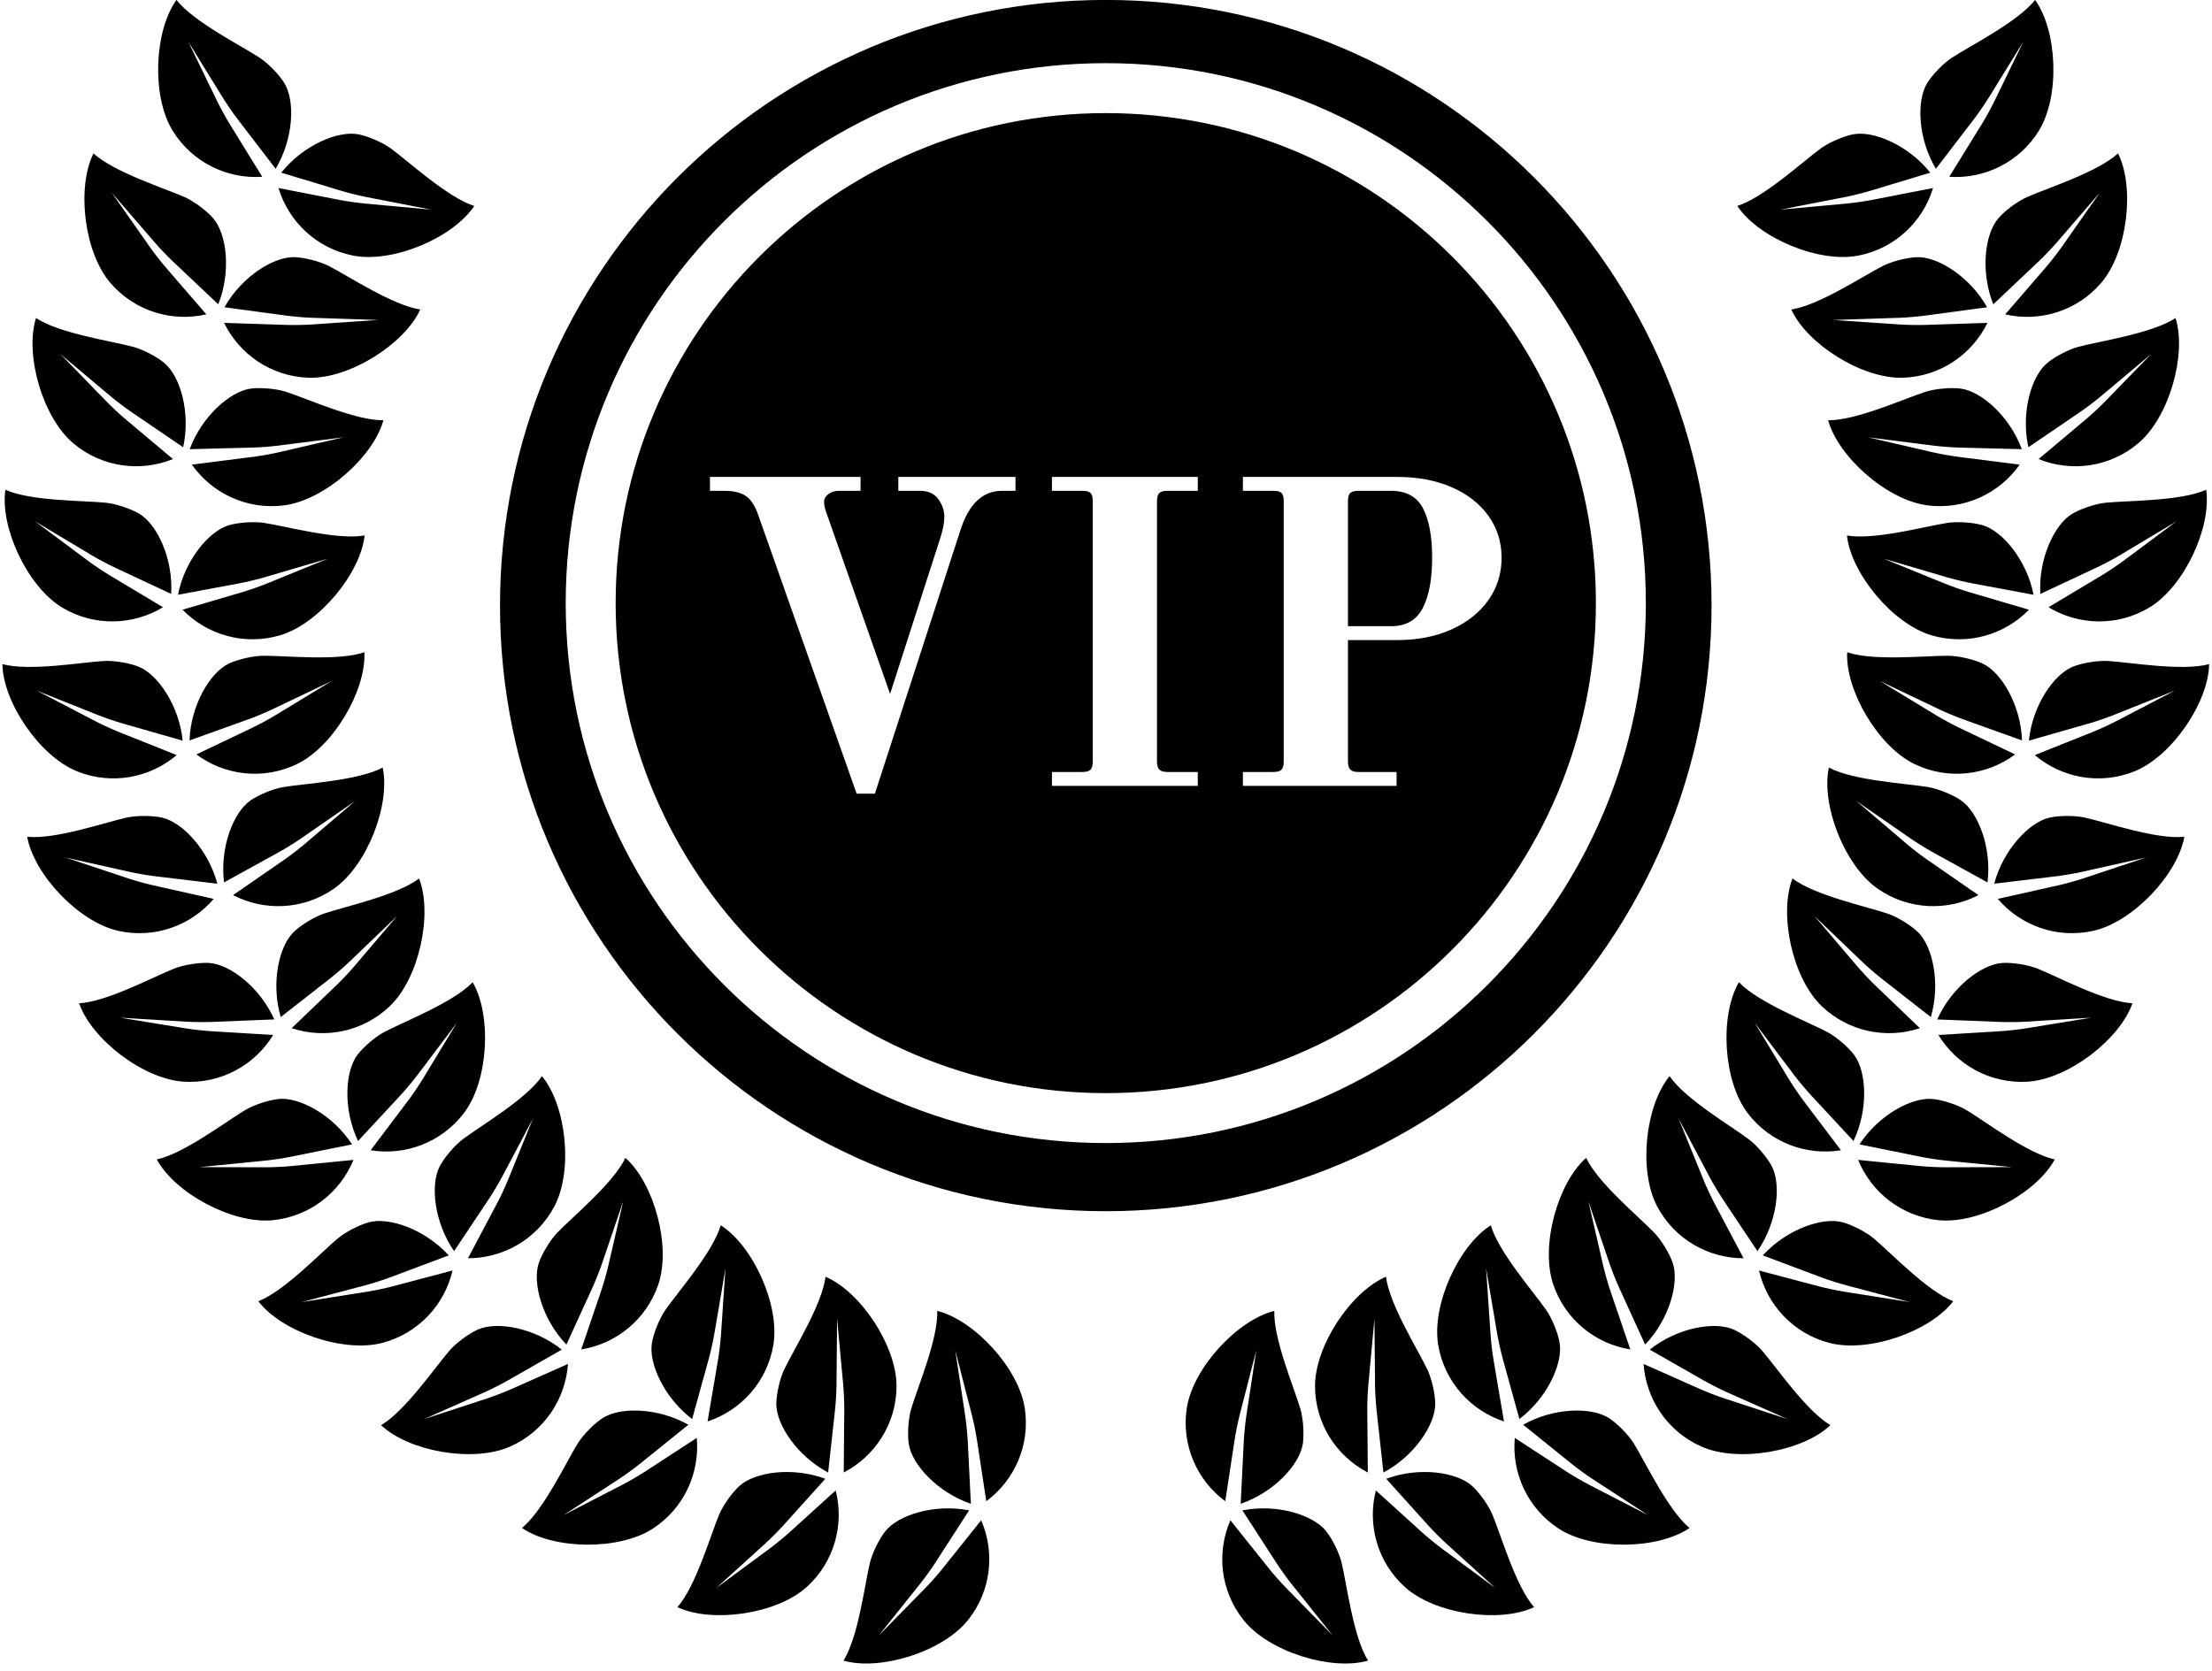 <?xml version="1.0" encoding="UTF-8"?><svg xmlns="http://www.w3.org/2000/svg" xmlns:xlink="http://www.w3.org/1999/xlink" height="371.7" preserveAspectRatio="xMidYMid meet" style="isolation:isolate" version="1.0" viewBox="4.1 65.0 491.9 371.7" width="491.9" zoomAndPan="magnify"><defs><clipPath id="a"><path d="M0 0H500V500H0z"/></clipPath></defs><g clip-path="url(#a)" id="change1_1"><path d="M 280.392 400.955 C 288.049 399.442 296.103 401.941 299.004 405.569 C 300.383 407.293 301.924 410.435 302.443 412.581 C 303.592 417.327 305.018 429.114 308.324 434.37 C 300.163 436.713 286.278 432.408 280.649 425.367 C 275.454 418.87 274.604 410.292 277.709 403.156 L 286.357 413.972 C 287.334 415.193 289.016 417.092 290.11 418.208 L 300.453 428.759 L 291.283 417.29 C 290.306 416.068 288.824 414.01 287.976 412.696 L 280.392 400.955 L 280.392 400.955 L 280.392 400.955 L 280.392 400.955 L 280.392 400.955 L 280.392 400.955 L 280.392 400.955 L 280.392 400.955 L 280.392 400.955 L 280.392 400.955 L 280.392 400.955 L 280.392 400.955 L 280.392 400.955 L 280.392 400.955 L 280.392 400.955 L 280.392 400.955 L 280.392 400.955 L 280.392 400.955 L 280.392 400.955 L 280.392 400.955 L 280.392 400.955 L 280.392 400.955 L 280.392 400.955 L 280.392 400.955 Z M 278.573 401.394 C 278.573 401.394 278.573 401.394 278.573 401.394 C 278.573 401.394 278.573 401.394 278.573 401.394 L 278.573 401.394 L 278.573 401.394 L 278.573 401.394 L 278.573 401.394 L 278.573 401.394 L 278.573 401.394 L 278.573 401.394 L 278.573 401.394 L 278.573 401.394 L 278.573 401.394 L 278.573 401.394 L 278.573 401.394 L 278.573 401.394 L 278.573 401.394 L 278.573 401.394 L 278.573 401.394 L 278.573 401.394 L 278.573 401.394 L 278.573 401.394 L 278.573 401.394 L 278.573 401.394 L 278.573 401.394 L 278.573 401.394 L 278.573 401.394 L 278.573 401.394 Z M 279.998 399.485 C 287.386 396.966 293.111 390.775 293.809 386.183 C 294.141 384 293.905 380.508 293.282 378.39 C 291.904 373.705 287.245 362.785 287.481 356.58 C 279.241 358.632 269.369 369.302 268.014 378.215 C 266.764 386.438 270.317 394.292 276.574 398.92 L 278.656 385.229 C 278.891 383.683 279.398 381.198 279.788 379.683 L 283.47 365.375 L 281.262 379.893 C 281.027 381.439 280.773 383.962 280.695 385.524 L 279.998 399.485 L 279.998 399.485 L 279.998 399.485 L 279.998 399.485 L 279.998 399.485 L 279.998 399.485 L 279.998 399.485 L 279.998 399.485 L 279.998 399.485 L 279.998 399.485 L 279.998 399.485 L 279.998 399.485 L 279.998 399.485 L 279.998 399.485 L 279.998 399.485 L 279.998 399.485 L 279.998 399.485 L 279.998 399.485 L 279.998 399.485 L 279.998 399.485 L 279.998 399.485 L 279.998 399.485 L 279.998 399.485 L 279.998 399.485 Z M 278.203 400.014 C 278.203 400.014 278.203 400.014 278.203 400.014 C 278.203 400.014 278.203 400.014 278.203 400.014 L 278.203 400.014 L 278.203 400.014 L 278.203 400.014 L 278.203 400.014 L 278.203 400.014 L 278.203 400.014 L 278.203 400.014 L 278.203 400.014 L 278.203 400.014 L 278.203 400.014 L 278.203 400.014 L 278.203 400.014 L 278.203 400.014 L 278.203 400.014 L 278.203 400.014 L 278.203 400.014 L 278.203 400.014 L 278.203 400.014 L 278.203 400.014 L 278.203 400.014 L 278.203 400.014 L 278.203 400.014 L 278.203 400.014 L 278.203 400.014 L 278.203 400.014 Z M 312.364 393.924 C 319.685 391.214 328.033 392.402 331.473 395.523 C 333.108 397.007 335.129 399.864 335.983 401.9 C 337.871 406.403 341.151 417.814 345.251 422.478 C 337.565 426.088 323.173 424.043 316.496 417.986 C 310.335 412.397 308.133 404.062 310.066 396.523 L 320.322 405.828 C 321.48 406.879 323.442 408.486 324.701 409.415 L 336.588 418.189 L 325.712 408.321 C 324.554 407.271 322.764 405.474 321.717 404.312 L 312.364 393.924 L 312.364 393.924 L 312.364 393.924 L 312.364 393.924 L 312.364 393.924 L 312.364 393.924 L 312.364 393.924 L 312.364 393.924 L 312.364 393.924 L 312.364 393.924 L 312.364 393.924 L 312.364 393.924 L 312.364 393.924 L 312.364 393.924 L 312.364 393.924 L 312.364 393.924 L 312.364 393.924 L 312.364 393.924 L 312.364 393.924 L 312.364 393.924 L 312.364 393.924 L 312.364 393.924 L 312.364 393.924 L 312.364 393.924 Z M 310.639 394.647 C 310.639 394.647 310.639 394.647 310.639 394.647 C 310.639 394.647 310.639 394.647 310.639 394.647 L 310.639 394.647 L 310.639 394.647 L 310.639 394.647 L 310.639 394.647 L 310.639 394.647 L 310.639 394.647 L 310.639 394.647 L 310.639 394.647 L 310.639 394.647 L 310.639 394.647 L 310.639 394.647 L 310.639 394.647 L 310.639 394.647 L 310.639 394.647 L 310.639 394.647 L 310.639 394.647 L 310.639 394.647 L 310.639 394.647 L 310.639 394.647 L 310.639 394.647 L 310.639 394.647 L 310.639 394.647 L 310.639 394.647 L 310.639 394.647 L 310.639 394.647 Z M 311.742 392.535 C 318.636 388.875 323.305 381.853 323.265 377.208 C 323.246 375 322.458 371.591 321.507 369.598 C 319.402 365.192 313.068 355.15 312.314 348.986 C 304.506 352.321 296.454 364.424 296.532 373.439 C 296.604 381.757 301.359 388.947 308.272 392.522 L 308.153 378.674 C 308.139 377.11 308.245 374.576 308.389 373.019 L 309.751 358.307 L 309.878 372.991 C 309.892 374.555 310.042 377.087 310.213 378.641 L 311.742 392.535 L 311.742 392.535 L 311.742 392.535 L 311.742 392.535 L 311.742 392.535 L 311.742 392.535 L 311.742 392.535 L 311.742 392.535 L 311.742 392.535 L 311.742 392.535 L 311.742 392.535 L 311.742 392.535 L 311.742 392.535 L 311.742 392.535 L 311.742 392.535 L 311.742 392.535 L 311.742 392.535 L 311.742 392.535 L 311.742 392.535 L 311.742 392.535 L 311.742 392.535 L 311.742 392.535 L 311.742 392.535 L 311.742 392.535 Z M 310.054 393.343 C 310.054 393.343 310.054 393.343 310.054 393.343 C 310.054 393.343 310.054 393.343 310.054 393.343 L 310.054 393.343 L 310.054 393.343 L 310.054 393.343 L 310.054 393.343 L 310.054 393.343 L 310.054 393.343 L 310.054 393.343 L 310.054 393.343 L 310.054 393.343 L 310.054 393.343 L 310.054 393.343 L 310.054 393.343 L 310.054 393.343 L 310.054 393.343 L 310.054 393.343 L 310.054 393.343 L 310.054 393.343 L 310.054 393.343 L 310.054 393.343 L 310.054 393.343 L 310.054 393.343 L 310.054 393.343 L 310.054 393.343 L 310.054 393.343 L 310.054 393.343 Z M 342.814 381.904 C 349.611 378.066 358.042 377.912 361.935 380.447 C 363.785 381.652 366.234 384.152 367.4 386.027 C 369.98 390.173 375.031 400.918 379.819 404.872 C 372.804 409.656 358.27 409.924 350.716 405.004 C 343.745 400.464 340.248 392.585 340.958 384.835 L 352.562 392.393 C 353.873 393.246 356.065 394.521 357.455 395.238 L 370.585 402.012 L 358.279 393.998 C 356.969 393.145 354.916 391.655 353.699 390.674 L 342.814 381.904 L 342.814 381.904 L 342.814 381.904 L 342.814 381.904 L 342.814 381.904 L 342.814 381.904 L 342.814 381.904 L 342.814 381.904 L 342.814 381.904 L 342.814 381.904 L 342.814 381.904 L 342.814 381.904 L 342.814 381.904 L 342.814 381.904 L 342.814 381.904 L 342.814 381.904 L 342.814 381.904 L 342.814 381.904 L 342.814 381.904 L 342.814 381.904 L 342.814 381.904 L 342.814 381.904 L 342.814 381.904 Z M 341.225 382.891 C 341.225 382.891 341.225 382.891 341.225 382.891 C 341.225 382.891 341.225 382.891 341.225 382.891 L 341.225 382.891 L 341.225 382.891 L 341.225 382.891 L 341.225 382.891 L 341.225 382.891 L 341.225 382.891 L 341.225 382.891 L 341.225 382.891 L 341.225 382.891 L 341.225 382.891 L 341.225 382.891 L 341.225 382.891 L 341.225 382.891 L 341.225 382.891 L 341.225 382.891 L 341.225 382.891 L 341.225 382.891 L 341.225 382.891 L 341.225 382.891 L 341.225 382.891 L 341.225 382.891 L 341.225 382.891 L 341.225 382.891 L 341.225 382.891 Z M 341.979 380.632 C 348.205 375.923 351.699 368.248 350.922 363.669 C 350.552 361.492 349.232 358.251 347.977 356.435 C 345.199 352.418 337.35 343.511 335.627 337.545 C 328.447 342.077 322.42 355.306 323.929 364.194 C 325.321 372.395 331.158 378.738 338.552 381.169 L 336.234 367.516 C 335.972 365.974 335.674 363.456 335.569 361.895 L 334.577 347.154 L 337.035 361.632 C 337.297 363.174 337.847 365.649 338.263 367.157 L 341.979 380.632 L 341.979 380.632 L 341.979 380.632 L 341.979 380.632 L 341.979 380.632 L 341.979 380.632 L 341.979 380.632 L 341.979 380.632 L 341.979 380.632 L 341.979 380.632 L 341.979 380.632 L 341.979 380.632 L 341.979 380.632 L 341.979 380.632 L 341.979 380.632 L 341.979 380.632 L 341.979 380.632 L 341.979 380.632 L 341.979 380.632 L 341.979 380.632 L 341.979 380.632 L 341.979 380.632 L 341.979 380.632 Z M 340.441 381.697 C 340.441 381.697 340.441 381.697 340.441 381.697 C 340.441 381.697 340.441 381.697 340.441 381.697 L 340.441 381.697 L 340.441 381.697 L 340.441 381.697 L 340.441 381.697 L 340.441 381.697 L 340.441 381.697 L 340.441 381.697 L 340.441 381.697 L 340.441 381.697 L 340.441 381.697 L 340.441 381.697 L 340.441 381.697 L 340.441 381.697 L 340.441 381.697 L 340.441 381.697 L 340.441 381.697 L 340.441 381.697 L 340.441 381.697 L 340.441 381.697 L 340.441 381.697 L 340.441 381.697 L 340.441 381.697 L 340.441 381.697 L 340.441 381.697 Z M 370.968 365.2 C 377.069 360.33 385.369 358.84 389.615 360.724 C 391.633 361.62 394.448 363.699 395.897 365.365 C 399.103 369.048 405.796 378.855 411.151 381.998 C 404.986 387.835 390.678 390.408 382.439 386.751 C 374.836 383.376 370.131 376.153 369.601 368.388 L 382.259 374.007 C 383.688 374.641 386.055 375.552 387.541 376.039 L 401.58 380.641 L 388.158 374.684 C 386.729 374.049 384.466 372.905 383.108 372.129 L 370.968 365.2 L 370.968 365.2 L 370.968 365.2 L 370.968 365.2 L 370.968 365.2 L 370.968 365.2 L 370.968 365.2 L 370.968 365.2 L 370.968 365.2 L 370.968 365.2 L 370.968 365.2 L 370.968 365.2 L 370.968 365.2 L 370.968 365.2 L 370.968 365.2 L 370.968 365.2 L 370.968 365.2 L 370.968 365.2 L 370.968 365.2 L 370.968 365.2 L 370.968 365.2 L 370.968 365.2 Z M 369.556 366.427 C 369.556 366.427 369.556 366.427 369.556 366.427 C 369.556 366.427 369.556 366.427 369.556 366.427 L 369.556 366.427 L 369.556 366.427 L 369.556 366.427 L 369.556 366.427 L 369.556 366.427 L 369.556 366.427 L 369.556 366.427 L 369.556 366.427 L 369.556 366.427 L 369.556 366.427 L 369.556 366.427 L 369.556 366.427 L 369.556 366.427 L 369.556 366.427 L 369.556 366.427 L 369.556 366.427 L 369.556 366.427 L 369.556 366.427 L 369.556 366.427 L 369.556 366.427 L 369.556 366.427 L 369.556 366.427 L 369.556 366.427 Z M 369.942 364.076 C 375.34 358.438 377.571 350.306 376.076 345.908 C 375.365 343.818 373.548 340.827 372.019 339.234 C 368.639 335.71 359.475 328.162 356.826 322.545 C 350.457 328.161 346.608 342.179 349.51 350.714 C 352.187 358.59 358.957 363.925 366.643 365.151 L 362.186 352.04 C 361.682 350.559 360.988 348.12 360.637 346.596 L 357.316 332.199 L 362.042 346.103 C 362.545 347.583 363.482 349.94 364.132 351.363 L 369.942 364.076 L 369.942 364.076 L 369.942 364.076 L 369.942 364.076 L 369.942 364.076 L 369.942 364.076 L 369.942 364.076 L 369.942 364.076 L 369.942 364.076 L 369.942 364.076 L 369.942 364.076 L 369.942 364.076 L 369.942 364.076 L 369.942 364.076 L 369.942 364.076 L 369.942 364.076 L 369.942 364.076 L 369.942 364.076 L 369.942 364.076 L 369.942 364.076 L 369.942 364.076 L 369.942 364.076 Z M 368.593 365.372 C 368.593 365.372 368.593 365.372 368.593 365.372 C 368.593 365.372 368.593 365.372 368.593 365.372 L 368.593 365.372 L 368.593 365.372 L 368.593 365.372 L 368.593 365.372 L 368.593 365.372 L 368.593 365.372 L 368.593 365.372 L 368.593 365.372 L 368.593 365.372 L 368.593 365.372 L 368.593 365.372 L 368.593 365.372 L 368.593 365.372 L 368.593 365.372 L 368.593 365.372 L 368.593 365.372 L 368.593 365.372 L 368.593 365.372 L 368.593 365.372 L 368.593 365.372 L 368.593 365.372 L 368.593 365.372 L 368.593 365.372 Z M 396.111 344.235 C 401.361 338.458 409.319 335.668 413.81 336.855 C 415.945 337.418 419.054 339.024 420.75 340.438 C 424.5 343.566 432.666 352.185 438.453 354.437 C 433.292 361.18 419.576 365.993 410.859 363.691 C 402.817 361.567 397.025 355.182 395.268 347.6 L 408.657 351.137 C 410.169 351.536 412.651 352.059 414.196 352.304 L 428.788 354.618 L 414.59 350.868 C 413.078 350.469 410.661 349.698 409.197 349.149 L 396.111 344.235 L 396.111 344.235 L 396.111 344.235 L 396.111 344.235 L 396.111 344.235 L 396.111 344.235 L 396.111 344.235 L 396.111 344.235 L 396.111 344.235 L 396.111 344.235 L 396.111 344.235 L 396.111 344.235 L 396.111 344.235 L 396.111 344.235 L 396.111 344.235 L 396.111 344.235 L 396.111 344.235 L 396.111 344.235 L 396.111 344.235 L 396.111 344.235 L 396.111 344.235 Z M 394.912 345.671 C 394.912 345.671 394.912 345.671 394.912 345.671 C 394.912 345.671 394.912 345.671 394.912 345.671 L 394.912 345.671 L 394.912 345.671 L 394.912 345.671 L 394.912 345.671 L 394.912 345.671 L 394.912 345.671 L 394.912 345.671 L 394.912 345.671 L 394.912 345.671 L 394.912 345.671 L 394.912 345.671 L 394.912 345.671 L 394.912 345.671 L 394.912 345.671 L 394.912 345.671 L 394.912 345.671 L 394.912 345.671 L 394.912 345.671 L 394.912 345.671 L 394.912 345.671 L 394.912 345.671 L 394.912 345.671 Z M 394.92 343.289 C 399.354 336.865 400.265 328.482 398.09 324.377 C 397.056 322.426 394.787 319.762 393.025 318.432 C 389.127 315.49 378.88 309.493 375.373 304.369 C 369.977 310.925 368.404 325.376 372.624 333.342 C 376.518 340.692 384.051 344.884 391.833 344.874 L 385.35 332.637 C 384.618 331.255 383.545 328.957 382.956 327.509 L 377.39 313.822 L 384.265 326.799 C 384.997 328.181 386.296 330.359 387.164 331.66 L 394.92 343.289 L 394.92 343.289 L 394.92 343.289 L 394.92 343.289 L 394.92 343.289 L 394.92 343.289 L 394.92 343.289 L 394.92 343.289 L 394.92 343.289 L 394.92 343.289 L 394.92 343.289 L 394.92 343.289 L 394.92 343.289 L 394.92 343.289 L 394.92 343.289 L 394.92 343.289 L 394.92 343.289 L 394.92 343.289 L 394.92 343.289 L 394.92 343.289 L 394.92 343.289 Z M 393.793 344.783 C 393.793 344.783 393.793 344.783 393.793 344.783 C 393.793 344.783 393.793 344.783 393.793 344.783 L 393.793 344.783 L 393.793 344.783 L 393.793 344.783 L 393.793 344.783 L 393.793 344.783 L 393.793 344.783 L 393.793 344.783 L 393.793 344.783 L 393.793 344.783 L 393.793 344.783 L 393.793 344.783 L 393.793 344.783 L 393.793 344.783 L 393.793 344.783 L 393.793 344.783 L 393.793 344.783 L 393.793 344.783 L 393.793 344.783 L 393.793 344.783 L 393.793 344.783 L 393.793 344.783 L 393.793 344.783 Z M 417.605 319.543 C 421.871 313.006 429.284 308.987 433.907 309.445 C 436.104 309.662 439.429 310.754 441.328 311.88 C 445.527 314.373 454.958 321.585 461.029 322.889 C 457.006 330.366 444.228 337.297 435.256 336.409 C 426.979 335.589 420.246 330.206 417.307 322.999 L 431.088 324.364 C 432.644 324.518 435.178 324.64 436.741 324.637 L 451.516 324.604 L 436.902 323.157 C 435.346 323.002 432.838 322.625 431.306 322.315 L 417.605 319.543 L 417.605 319.543 L 417.605 319.543 L 417.605 319.543 L 417.605 319.543 L 417.605 319.543 L 417.605 319.543 L 417.605 319.543 L 417.605 319.543 L 417.605 319.543 L 417.605 319.543 L 417.605 319.543 L 417.605 319.543 L 417.605 319.543 L 417.605 319.543 L 417.605 319.543 L 417.605 319.543 L 417.605 319.543 L 417.605 319.543 L 417.605 319.543 Z M 416.649 321.151 C 416.649 321.151 416.649 321.151 416.649 321.151 C 416.649 321.151 416.649 321.151 416.649 321.151 L 416.649 321.151 L 416.649 321.151 L 416.649 321.151 L 416.649 321.151 L 416.649 321.151 L 416.649 321.151 L 416.649 321.151 L 416.649 321.151 L 416.649 321.151 L 416.649 321.151 L 416.649 321.151 L 416.649 321.151 L 416.649 321.151 L 416.649 321.151 L 416.649 321.151 L 416.649 321.151 L 416.649 321.151 L 416.649 321.151 L 416.649 321.151 L 416.649 321.151 L 416.649 321.151 Z M 416.278 318.798 C 419.636 311.751 419.203 303.33 416.404 299.622 C 415.074 297.861 412.41 295.591 410.459 294.558 C 406.144 292.272 395.074 287.979 390.797 283.477 C 386.512 290.807 387.253 305.324 392.686 312.519 C 397.698 319.157 405.801 322.1 413.483 320.854 L 405.138 309.802 C 404.196 308.554 402.772 306.455 401.96 305.118 L 394.291 292.49 L 403.14 304.21 C 404.082 305.458 405.71 307.402 406.774 308.549 L 416.278 318.798 L 416.278 318.798 L 416.278 318.798 L 416.278 318.798 L 416.278 318.798 L 416.278 318.798 L 416.278 318.798 L 416.278 318.798 L 416.278 318.798 L 416.278 318.798 L 416.278 318.798 L 416.278 318.798 L 416.278 318.798 L 416.278 318.798 L 416.278 318.798 L 416.278 318.798 L 416.278 318.798 L 416.278 318.798 L 416.278 318.798 L 416.278 318.798 Z M 415.403 320.452 C 415.403 320.452 415.403 320.452 415.403 320.452 C 415.403 320.452 415.403 320.452 415.403 320.452 L 415.403 320.452 L 415.403 320.452 L 415.403 320.452 L 415.403 320.452 L 415.403 320.452 L 415.403 320.452 L 415.403 320.452 L 415.403 320.452 L 415.403 320.452 L 415.403 320.452 L 415.403 320.452 L 415.403 320.452 L 415.403 320.452 L 415.403 320.452 L 415.403 320.452 L 415.403 320.452 L 415.403 320.452 L 415.403 320.452 L 415.403 320.452 L 415.403 320.452 L 415.403 320.452 Z M 434.904 291.75 C 438.077 284.618 444.758 279.473 449.394 279.19 C 451.598 279.056 455.054 279.606 457.108 280.416 C 461.65 282.21 472.107 287.832 478.308 288.156 C 475.523 296.177 464.009 305.05 455.01 305.598 C 446.707 306.103 439.205 301.858 435.158 295.21 L 448.981 294.368 C 450.542 294.273 453.063 293.992 454.606 293.74 L 469.188 291.36 L 454.53 292.252 C 452.969 292.347 450.433 292.374 448.871 292.311 L 434.904 291.75 L 434.904 291.75 L 434.904 291.75 L 434.904 291.75 L 434.904 291.75 L 434.904 291.75 L 434.904 291.75 L 434.904 291.75 L 434.904 291.75 L 434.904 291.75 L 434.904 291.75 L 434.904 291.75 L 434.904 291.75 L 434.904 291.75 L 434.904 291.75 L 434.904 291.75 L 434.904 291.75 L 434.904 291.75 L 434.904 291.75 Z M 434.216 293.489 C 434.216 293.489 434.216 293.489 434.216 293.489 C 434.216 293.489 434.216 293.489 434.216 293.489 L 434.216 293.489 L 434.216 293.489 L 434.216 293.489 L 434.216 293.489 L 434.216 293.489 L 434.216 293.489 L 434.216 293.489 L 434.216 293.489 L 434.216 293.489 L 434.216 293.489 L 434.216 293.489 L 434.216 293.489 L 434.216 293.489 L 434.216 293.489 L 434.216 293.489 L 434.216 293.489 L 434.216 293.489 L 434.216 293.489 L 434.216 293.489 L 434.216 293.489 Z M 433.475 291.225 C 435.671 283.735 433.906 275.489 430.554 272.273 C 428.96 270.745 425.97 268.928 423.879 268.217 C 419.256 266.646 407.645 264.166 402.707 260.4 C 399.64 268.318 402.679 282.533 409.185 288.774 C 415.188 294.531 423.655 296.149 431.042 293.699 L 421.048 284.113 C 419.919 283.03 418.179 281.185 417.166 279.994 L 407.588 268.744 L 418.186 278.909 C 419.315 279.992 421.231 281.652 422.463 282.616 L 433.475 291.225 L 433.475 291.225 L 433.475 291.225 L 433.475 291.225 L 433.475 291.225 L 433.475 291.225 L 433.475 291.225 L 433.475 291.225 L 433.475 291.225 L 433.475 291.225 L 433.475 291.225 L 433.475 291.225 L 433.475 291.225 L 433.475 291.225 L 433.475 291.225 L 433.475 291.225 L 433.475 291.225 L 433.475 291.225 L 433.475 291.225 Z M 432.874 292.997 C 432.874 292.997 432.874 292.997 432.874 292.997 C 432.874 292.997 432.874 292.997 432.874 292.997 L 432.874 292.997 L 432.874 292.997 L 432.874 292.997 L 432.874 292.997 L 432.874 292.997 L 432.874 292.997 L 432.874 292.997 L 432.874 292.997 L 432.874 292.997 L 432.874 292.997 L 432.874 292.997 L 432.874 292.997 L 432.874 292.997 L 432.874 292.997 L 432.874 292.997 L 432.874 292.997 L 432.874 292.997 L 432.874 292.997 L 432.874 292.997 L 432.874 292.997 Z M 447.568 261.562 C 449.568 254.017 455.346 247.875 459.879 246.86 C 462.034 246.378 465.534 246.371 467.69 246.845 C 472.459 247.895 483.676 251.785 489.85 251.119 C 488.375 259.481 478.416 270.07 469.618 272.04 C 461.501 273.858 453.42 270.859 448.369 264.938 L 461.883 261.911 C 463.409 261.569 465.852 260.891 467.336 260.397 L 481.355 255.731 L 467.025 258.94 C 465.499 259.282 462.999 259.711 461.446 259.897 L 447.568 261.562 L 447.568 261.562 L 447.568 261.562 L 447.568 261.562 L 447.568 261.562 L 447.568 261.562 L 447.568 261.562 L 447.568 261.562 L 447.568 261.562 L 447.568 261.562 L 447.568 261.562 L 447.568 261.562 L 447.568 261.562 L 447.568 261.562 L 447.568 261.562 L 447.568 261.562 L 447.568 261.562 L 447.568 261.562 Z M 447.165 263.389 C 447.165 263.389 447.165 263.389 447.165 263.389 C 447.165 263.389 447.165 263.389 447.165 263.389 L 447.165 263.389 L 447.165 263.389 L 447.165 263.389 L 447.165 263.389 L 447.165 263.389 L 447.165 263.389 L 447.165 263.389 L 447.165 263.389 L 447.165 263.389 L 447.165 263.389 L 447.165 263.389 L 447.165 263.389 L 447.165 263.389 L 447.165 263.389 L 447.165 263.389 L 447.165 263.389 L 447.165 263.389 L 447.165 263.389 L 447.165 263.389 Z M 446.074 261.271 C 447.052 253.527 444 245.666 440.179 243.024 C 438.363 241.768 435.122 240.449 432.945 240.079 C 428.131 239.262 416.273 238.658 410.8 235.725 C 409.03 244.029 414.288 257.581 421.703 262.709 C 428.544 267.44 437.161 267.693 444.065 264.099 L 432.674 256.223 C 431.388 255.333 429.378 253.787 428.188 252.773 L 416.944 243.187 L 429.023 251.54 C 430.309 252.429 432.465 253.765 433.834 254.52 L 446.074 261.271 L 446.074 261.271 L 446.074 261.271 L 446.074 261.271 L 446.074 261.271 L 446.074 261.271 L 446.074 261.271 L 446.074 261.271 L 446.074 261.271 L 446.074 261.271 L 446.074 261.271 L 446.074 261.271 L 446.074 261.271 L 446.074 261.271 L 446.074 261.271 L 446.074 261.271 L 446.074 261.271 L 446.074 261.271 Z M 445.762 263.116 C 445.762 263.116 445.762 263.116 445.762 263.116 C 445.762 263.116 445.762 263.116 445.762 263.116 L 445.762 263.116 L 445.762 263.116 L 445.762 263.116 L 445.762 263.116 L 445.762 263.116 L 445.762 263.116 L 445.762 263.116 L 445.762 263.116 L 445.762 263.116 L 445.762 263.116 L 445.762 263.116 L 445.762 263.116 L 445.762 263.116 L 445.762 263.116 L 445.762 263.116 L 445.762 263.116 L 445.762 263.116 L 445.762 263.116 L 445.762 263.116 Z M 455.276 229.746 C 456.052 221.978 460.782 214.997 465.096 213.275 C 467.146 212.456 470.6 211.894 472.805 212.02 C 477.68 212.298 489.373 214.357 495.363 212.719 C 495.234 221.209 487.084 233.245 478.711 236.588 C 470.986 239.672 462.53 237.995 456.603 232.951 L 469.464 227.816 C 470.917 227.237 473.222 226.178 474.608 225.455 L 487.708 218.622 L 474.069 224.067 C 472.617 224.647 470.217 225.467 468.714 225.897 L 455.276 229.746 L 455.276 229.746 L 455.276 229.746 L 455.276 229.746 L 455.276 229.746 L 455.276 229.746 L 455.276 229.746 L 455.276 229.746 L 455.276 229.746 L 455.276 229.746 L 455.276 229.746 L 455.276 229.746 L 455.276 229.746 L 455.276 229.746 L 455.276 229.746 L 455.276 229.746 L 455.276 229.746 Z M 455.168 231.613 C 455.168 231.613 455.168 231.613 455.168 231.613 C 455.168 231.613 455.168 231.613 455.168 231.613 L 455.168 231.613 L 455.168 231.613 L 455.168 231.613 L 455.168 231.613 L 455.168 231.613 L 455.168 231.613 L 455.168 231.613 L 455.168 231.613 L 455.168 231.613 L 455.168 231.613 L 455.168 231.613 L 455.168 231.613 L 455.168 231.613 L 455.168 231.613 L 455.168 231.613 L 455.168 231.613 L 455.168 231.613 L 455.168 231.613 Z M 453.755 229.696 C 453.49 221.894 449.228 214.618 445.036 212.616 C 443.044 211.665 439.634 210.877 437.426 210.858 C 432.543 210.816 420.741 212.104 414.871 210.077 C 414.442 218.557 421.786 231.102 429.922 234.987 C 437.428 238.571 445.975 237.452 452.22 232.807 L 439.724 226.84 C 438.312 226.166 436.082 224.959 434.746 224.147 L 422.123 216.469 L 435.374 222.797 C 436.786 223.47 439.126 224.446 440.598 224.974 L 453.755 229.696 L 453.755 229.696 L 453.755 229.696 L 453.755 229.696 L 453.755 229.696 L 453.755 229.696 L 453.755 229.696 L 453.755 229.696 L 453.755 229.696 L 453.755 229.696 L 453.755 229.696 L 453.755 229.696 L 453.755 229.696 L 453.755 229.696 L 453.755 229.696 L 453.755 229.696 L 453.755 229.696 Z M 453.74 231.566 C 453.74 231.566 453.74 231.566 453.74 231.566 C 453.74 231.566 453.74 231.566 453.74 231.566 L 453.74 231.566 L 453.74 231.566 L 453.74 231.566 L 453.74 231.566 L 453.74 231.566 L 453.74 231.566 L 453.74 231.566 L 453.74 231.566 L 453.74 231.566 L 453.74 231.566 L 453.74 231.566 L 453.74 231.566 L 453.74 231.566 L 453.74 231.566 L 453.74 231.566 L 453.74 231.566 L 453.74 231.566 L 453.74 231.566 Z M 457.832 197.109 C 457.364 189.317 460.925 181.673 464.911 179.287 C 466.805 178.154 470.126 177.05 472.323 176.824 C 477.18 176.324 489.052 176.499 494.705 173.931 C 495.927 182.333 489.792 195.512 482.057 200.142 C 474.919 204.414 466.305 204.101 459.652 200.063 L 471.534 192.95 C 472.876 192.147 474.983 190.736 476.237 189.802 L 488.085 180.975 L 475.485 188.517 C 474.143 189.32 471.904 190.511 470.488 191.175 L 457.832 197.109 L 457.832 197.109 L 457.832 197.109 L 457.832 197.109 L 457.832 197.109 L 457.832 197.109 L 457.832 197.109 L 457.832 197.109 L 457.832 197.109 L 457.832 197.109 L 457.832 197.109 L 457.832 197.109 L 457.832 197.109 L 457.832 197.109 L 457.832 197.109 L 457.832 197.109 Z M 458.022 198.97 C 458.022 198.97 458.022 198.97 458.022 198.97 C 458.022 198.97 458.022 198.97 458.022 198.97 L 458.022 198.97 L 458.022 198.97 L 458.022 198.97 L 458.022 198.97 L 458.022 198.97 L 458.022 198.97 L 458.022 198.97 L 458.022 198.97 L 458.022 198.97 L 458.022 198.97 L 458.022 198.97 L 458.022 198.97 L 458.022 198.97 L 458.022 198.97 L 458.022 198.97 L 458.022 198.97 L 458.022 198.97 Z M 456.322 197.301 C 454.822 189.641 449.458 183.134 445.002 181.824 C 442.884 181.201 439.392 180.965 437.209 181.297 C 432.381 182.031 420.933 185.177 414.816 184.108 C 415.74 192.548 424.983 203.768 433.632 206.311 C 441.612 208.657 449.873 206.194 455.302 200.617 L 442.016 196.711 C 440.515 196.27 438.121 195.432 436.673 194.842 L 422.991 189.267 L 437.08 193.409 C 438.58 193.851 441.046 194.442 442.583 194.73 L 456.322 197.301 L 456.322 197.301 L 456.322 197.301 L 456.322 197.301 L 456.322 197.301 L 456.322 197.301 L 456.322 197.301 L 456.322 197.301 L 456.322 197.301 L 456.322 197.301 L 456.322 197.301 L 456.322 197.301 L 456.322 197.301 L 456.322 197.301 L 456.322 197.301 L 456.322 197.301 Z M 456.605 199.15 C 456.605 199.15 456.605 199.15 456.605 199.15 C 456.605 199.15 456.605 199.15 456.605 199.15 L 456.605 199.15 L 456.605 199.15 L 456.605 199.15 L 456.605 199.15 L 456.605 199.15 L 456.605 199.15 L 456.605 199.15 L 456.605 199.15 L 456.605 199.15 L 456.605 199.15 L 456.605 199.15 L 456.605 199.15 L 456.605 199.15 L 456.605 199.15 L 456.605 199.15 L 456.605 199.15 L 456.605 199.15 Z M 455.172 164.48 C 453.472 156.862 455.774 148.749 459.33 145.761 C 461.02 144.34 464.123 142.723 466.256 142.151 C 470.973 140.886 482.721 139.173 487.895 135.74 C 490.436 143.841 486.472 157.827 479.57 163.627 C 473.203 168.979 464.648 170.038 457.437 167.108 L 468.039 158.198 C 469.236 157.192 471.093 155.465 472.183 154.343 L 482.477 143.746 L 471.236 153.194 C 470.038 154.2 468.017 155.731 466.725 156.612 L 455.172 164.48 L 455.172 164.48 L 455.172 164.48 L 455.172 164.48 L 455.172 164.48 L 455.172 164.48 L 455.172 164.48 L 455.172 164.48 L 455.172 164.48 L 455.172 164.48 L 455.172 164.48 L 455.172 164.48 L 455.172 164.48 L 455.172 164.48 L 455.172 164.48 Z M 455.655 166.288 C 455.655 166.288 455.655 166.288 455.655 166.288 C 455.655 166.288 455.655 166.288 455.655 166.288 L 455.655 166.288 L 455.655 166.288 L 455.655 166.288 L 455.655 166.288 L 455.655 166.288 L 455.655 166.288 L 455.655 166.288 L 455.655 166.288 L 455.655 166.288 L 455.655 166.288 L 455.655 166.288 L 455.655 166.288 L 455.655 166.288 L 455.655 166.288 L 455.655 166.288 L 455.655 166.288 Z M 453.712 164.91 C 451.013 157.586 444.684 152.013 440.076 151.427 C 437.886 151.149 434.401 151.471 432.299 152.145 C 427.649 153.637 416.846 158.561 410.637 158.478 C 412.889 166.664 423.797 176.273 432.741 177.41 C 440.992 178.459 448.757 174.715 453.231 168.346 L 439.493 166.6 C 437.941 166.403 435.445 165.956 433.921 165.604 L 419.527 162.273 L 434.095 164.124 C 435.646 164.322 438.175 164.514 439.738 164.554 L 453.712 164.91 L 453.712 164.91 L 453.712 164.91 L 453.712 164.91 L 453.712 164.91 L 453.712 164.91 L 453.712 164.91 L 453.712 164.91 L 453.712 164.91 L 453.712 164.91 L 453.712 164.91 L 453.712 164.91 L 453.712 164.91 L 453.712 164.91 L 453.712 164.91 Z M 454.285 166.691 C 454.285 166.691 454.285 166.691 454.285 166.691 C 454.285 166.691 454.285 166.691 454.285 166.691 L 454.285 166.691 L 454.285 166.691 L 454.285 166.691 L 454.285 166.691 L 454.285 166.691 L 454.285 166.691 L 454.285 166.691 L 454.285 166.691 L 454.285 166.691 L 454.285 166.691 L 454.285 166.691 L 454.285 166.691 L 454.285 166.691 L 454.285 166.691 L 454.285 166.691 L 454.285 166.691 Z M 447.362 132.689 C 444.474 125.437 445.458 117.062 448.494 113.546 C 449.937 111.876 452.744 109.786 454.759 108.882 C 459.215 106.885 470.542 103.327 475.104 99.115 C 478.9 106.71 477.208 121.148 471.315 127.971 C 465.879 134.266 457.6 136.671 450.016 134.923 L 459.068 124.443 C 460.09 123.259 461.649 121.258 462.547 119.978 L 471.027 107.88 L 461.429 118.994 C 460.407 120.177 458.655 122.01 457.518 123.085 L 447.362 132.689 L 447.362 132.689 L 447.362 132.689 L 447.362 132.689 L 447.362 132.689 L 447.362 132.689 L 447.362 132.689 L 447.362 132.689 L 447.362 132.689 L 447.362 132.689 L 447.362 132.689 L 447.362 132.689 L 447.362 132.689 L 447.362 132.689 Z M 448.126 134.396 C 448.126 134.396 448.126 134.396 448.126 134.396 C 448.126 134.396 448.126 134.396 448.126 134.396 L 448.126 134.396 L 448.126 134.396 L 448.126 134.396 L 448.126 134.396 L 448.126 134.396 L 448.126 134.396 L 448.126 134.396 L 448.126 134.396 L 448.126 134.396 L 448.126 134.396 L 448.126 134.396 L 448.126 134.396 L 448.126 134.396 L 448.126 134.396 L 448.126 134.396 Z M 445.989 133.345 C 442.161 126.542 435.027 122.046 430.385 122.2 C 428.178 122.273 424.789 123.144 422.82 124.143 C 418.466 126.355 408.583 132.933 402.439 133.837 C 405.963 141.561 418.259 149.315 427.27 149.017 C 435.583 148.742 442.655 143.812 446.06 136.814 L 432.219 137.272 C 430.656 137.324 428.12 137.279 426.56 137.173 L 411.819 136.171 L 426.496 135.685 C 428.059 135.634 430.586 135.422 432.136 135.213 L 445.989 133.345 L 445.989 133.345 L 445.989 133.345 L 445.989 133.345 L 445.989 133.345 L 445.989 133.345 L 445.989 133.345 L 445.989 133.345 L 445.989 133.345 L 445.989 133.345 L 445.989 133.345 L 445.989 133.345 L 445.989 133.345 L 445.989 133.345 Z M 446.837 135.012 C 446.837 135.012 446.837 135.012 446.837 135.012 C 446.837 135.012 446.837 135.012 446.837 135.012 L 446.837 135.012 L 446.837 135.012 L 446.837 135.012 L 446.837 135.012 L 446.837 135.012 L 446.837 135.012 L 446.837 135.012 L 446.837 135.012 L 446.837 135.012 L 446.837 135.012 L 446.837 135.012 L 446.837 135.012 L 446.837 135.012 L 446.837 135.012 L 446.837 135.012 Z M 434.602 102.542 C 430.598 95.841 430.239 87.416 432.678 83.462 C 433.838 81.584 436.277 79.074 438.123 77.863 C 442.205 75.182 452.823 69.871 456.659 64.987 C 461.613 71.883 462.235 86.406 457.501 94.078 C 453.133 101.157 445.343 104.847 437.577 104.326 L 444.849 92.541 C 445.67 91.21 446.892 88.987 447.574 87.58 L 454.026 74.288 L 446.315 86.786 C 445.493 88.117 444.055 90.205 443.103 91.446 L 434.602 102.542 L 434.602 102.542 L 434.602 102.542 L 434.602 102.542 L 434.602 102.542 L 434.602 102.542 L 434.602 102.542 L 434.602 102.542 L 434.602 102.542 L 434.602 102.542 L 434.602 102.542 L 434.602 102.542 L 434.602 102.542 Z M 435.628 104.106 C 435.628 104.106 435.628 104.106 435.628 104.106 C 435.628 104.106 435.628 104.106 435.628 104.106 L 435.628 104.106 L 435.628 104.106 L 435.628 104.106 L 435.628 104.106 L 435.628 104.106 L 435.628 104.106 L 435.628 104.106 L 435.628 104.106 L 435.628 104.106 L 435.628 104.106 L 435.628 104.106 L 435.628 104.106 L 435.628 104.106 L 435.628 104.106 Z M 433.35 103.407 C 428.49 97.299 420.733 93.993 416.174 94.882 C 414.007 95.305 410.799 96.703 409.014 98.003 C 405.067 100.878 396.353 108.942 390.431 110.81 C 395.138 117.878 408.51 123.58 417.358 121.854 C 425.522 120.262 431.721 114.272 433.971 106.821 L 420.379 109.472 C 418.844 109.771 416.333 110.13 414.776 110.274 L 400.063 111.625 L 414.477 108.815 C 416.012 108.515 418.473 107.905 419.97 107.452 L 433.35 103.407 L 433.35 103.407 L 433.35 103.407 L 433.35 103.407 L 433.35 103.407 L 433.35 103.407 L 433.35 103.407 L 433.35 103.407 L 433.35 103.407 L 433.35 103.407 L 433.35 103.407 L 433.35 103.407 L 433.35 103.407 Z M 434.453 104.919 C 434.453 104.919 434.453 104.919 434.453 104.919 C 434.453 104.919 434.453 104.919 434.453 104.919 L 434.453 104.919 L 434.453 104.919 L 434.453 104.919 L 434.453 104.919 L 434.453 104.919 L 434.453 104.919 L 434.453 104.919 L 434.453 104.919 L 434.453 104.919 L 434.453 104.919 L 434.453 104.919 L 434.453 104.919 L 434.453 104.919 L 434.453 104.919 Z M 219.608 400.955 C 211.951 399.442 203.897 401.941 200.996 405.569 C 199.617 407.293 198.076 410.435 197.557 412.581 C 196.407 417.327 194.982 429.114 191.676 434.37 C 199.837 436.713 213.721 432.408 219.351 425.367 C 224.546 418.87 225.396 410.292 222.291 403.156 L 213.643 413.972 C 212.666 415.193 210.984 417.092 209.89 418.208 L 199.547 428.759 L 208.717 417.29 C 209.694 416.068 211.176 414.01 212.024 412.696 L 219.608 400.955 L 219.608 400.955 L 219.608 400.955 L 219.608 400.955 L 219.608 400.955 L 219.608 400.955 L 219.608 400.955 L 219.608 400.955 L 219.608 400.955 L 219.608 400.955 L 219.608 400.955 L 219.608 400.955 L 219.608 400.955 L 219.608 400.955 L 219.608 400.955 L 219.608 400.955 L 219.608 400.955 L 219.608 400.955 L 219.608 400.955 L 219.608 400.955 L 219.608 400.955 L 219.608 400.955 L 219.608 400.955 L 219.608 400.955 Z M 221.427 401.394 C 221.427 401.394 221.427 401.394 221.427 401.394 C 221.427 401.394 221.427 401.394 221.427 401.394 L 221.427 401.394 L 221.427 401.394 L 221.427 401.394 L 221.427 401.394 L 221.427 401.394 L 221.427 401.394 L 221.427 401.394 L 221.427 401.394 L 221.427 401.394 L 221.427 401.394 L 221.427 401.394 L 221.427 401.394 L 221.427 401.394 L 221.427 401.394 L 221.427 401.394 L 221.427 401.394 L 221.427 401.394 L 221.427 401.394 L 221.427 401.394 L 221.427 401.394 L 221.427 401.394 L 221.427 401.394 L 221.427 401.394 L 221.427 401.394 L 221.427 401.394 Z M 220.002 399.485 C 212.614 396.966 206.889 390.775 206.191 386.183 C 205.859 384 206.095 380.508 206.718 378.39 C 208.096 373.705 212.755 362.785 212.519 356.58 C 220.759 358.632 230.631 369.302 231.986 378.215 C 233.236 386.438 229.683 394.292 223.426 398.92 L 221.344 385.229 C 221.109 383.683 220.602 381.198 220.212 379.683 L 216.53 365.375 L 218.738 379.893 C 218.973 381.439 219.227 383.962 219.305 385.524 L 220.002 399.485 L 220.002 399.485 L 220.002 399.485 L 220.002 399.485 L 220.002 399.485 L 220.002 399.485 L 220.002 399.485 L 220.002 399.485 L 220.002 399.485 L 220.002 399.485 L 220.002 399.485 L 220.002 399.485 L 220.002 399.485 L 220.002 399.485 L 220.002 399.485 L 220.002 399.485 L 220.002 399.485 L 220.002 399.485 L 220.002 399.485 L 220.002 399.485 L 220.002 399.485 L 220.002 399.485 L 220.002 399.485 L 220.002 399.485 Z M 221.797 400.014 C 221.797 400.014 221.797 400.014 221.797 400.014 C 221.797 400.014 221.797 400.014 221.797 400.014 L 221.797 400.014 L 221.797 400.014 L 221.797 400.014 L 221.797 400.014 L 221.797 400.014 L 221.797 400.014 L 221.797 400.014 L 221.797 400.014 L 221.797 400.014 L 221.797 400.014 L 221.797 400.014 L 221.797 400.014 L 221.797 400.014 L 221.797 400.014 L 221.797 400.014 L 221.797 400.014 L 221.797 400.014 L 221.797 400.014 L 221.797 400.014 L 221.797 400.014 L 221.797 400.014 L 221.797 400.014 L 221.797 400.014 L 221.797 400.014 L 221.797 400.014 Z M 187.636 393.924 C 180.315 391.214 171.967 392.402 168.527 395.523 C 166.892 397.007 164.871 399.864 164.017 401.9 C 162.128 406.403 158.849 417.814 154.75 422.478 C 162.435 426.088 176.827 424.043 183.504 417.986 C 189.665 412.397 191.867 404.062 189.934 396.523 L 179.678 405.828 C 178.52 406.879 176.558 408.486 175.299 409.415 L 163.412 418.189 L 174.288 408.321 C 175.446 407.271 177.236 405.474 178.283 404.312 L 187.636 393.924 L 187.636 393.924 L 187.636 393.924 L 187.636 393.924 L 187.636 393.924 L 187.636 393.924 L 187.636 393.924 L 187.636 393.924 L 187.636 393.924 L 187.636 393.924 L 187.636 393.924 L 187.636 393.924 L 187.636 393.924 L 187.636 393.924 L 187.636 393.924 L 187.636 393.924 L 187.636 393.924 L 187.636 393.924 L 187.636 393.924 L 187.636 393.924 L 187.636 393.924 L 187.636 393.924 L 187.636 393.924 L 187.636 393.924 Z M 189.361 394.647 C 189.361 394.647 189.361 394.647 189.361 394.647 C 189.361 394.647 189.361 394.647 189.361 394.647 L 189.361 394.647 L 189.361 394.647 L 189.361 394.647 L 189.361 394.647 L 189.361 394.647 L 189.361 394.647 L 189.361 394.647 L 189.361 394.647 L 189.361 394.647 L 189.361 394.647 L 189.361 394.647 L 189.361 394.647 L 189.361 394.647 L 189.361 394.647 L 189.361 394.647 L 189.361 394.647 L 189.361 394.647 L 189.361 394.647 L 189.361 394.647 L 189.361 394.647 L 189.361 394.647 L 189.361 394.647 L 189.361 394.647 L 189.361 394.647 L 189.361 394.647 Z M 188.258 392.535 C 181.364 388.875 176.695 381.853 176.735 377.208 C 176.754 375 177.542 371.591 178.493 369.598 C 180.598 365.192 186.932 355.15 187.686 348.986 C 195.494 352.321 203.546 364.424 203.468 373.439 C 203.396 381.757 198.641 388.947 191.728 392.522 L 191.847 378.674 C 191.861 377.11 191.755 374.576 191.611 373.019 L 190.249 358.307 L 190.122 372.991 C 190.108 374.555 189.958 377.087 189.787 378.641 L 188.258 392.535 L 188.258 392.535 L 188.258 392.535 L 188.258 392.535 L 188.258 392.535 L 188.258 392.535 L 188.258 392.535 L 188.258 392.535 L 188.258 392.535 L 188.258 392.535 L 188.258 392.535 L 188.258 392.535 L 188.258 392.535 L 188.258 392.535 L 188.258 392.535 L 188.258 392.535 L 188.258 392.535 L 188.258 392.535 L 188.258 392.535 L 188.258 392.535 L 188.258 392.535 L 188.258 392.535 L 188.258 392.535 L 188.258 392.535 Z M 189.946 393.343 C 189.946 393.343 189.946 393.343 189.946 393.343 C 189.946 393.343 189.946 393.343 189.946 393.343 L 189.946 393.343 L 189.946 393.343 L 189.946 393.343 L 189.946 393.343 L 189.946 393.343 L 189.946 393.343 L 189.946 393.343 L 189.946 393.343 L 189.946 393.343 L 189.946 393.343 L 189.946 393.343 L 189.946 393.343 L 189.946 393.343 L 189.946 393.343 L 189.946 393.343 L 189.946 393.343 L 189.946 393.343 L 189.946 393.343 L 189.946 393.343 L 189.946 393.343 L 189.946 393.343 L 189.946 393.343 L 189.946 393.343 L 189.946 393.343 L 189.946 393.343 Z M 157.186 381.904 C 150.389 378.066 141.958 377.912 138.065 380.447 C 136.215 381.652 133.766 384.152 132.6 386.027 C 130.02 390.173 124.969 400.918 120.181 404.872 C 127.196 409.656 141.73 409.924 149.284 405.004 C 156.255 400.464 159.752 392.585 159.042 384.835 L 147.438 392.393 C 146.127 393.246 143.935 394.521 142.545 395.238 L 129.415 402.012 L 141.721 393.998 C 143.031 393.145 145.084 391.655 146.301 390.674 L 157.186 381.904 L 157.186 381.904 L 157.186 381.904 L 157.186 381.904 L 157.186 381.904 L 157.186 381.904 L 157.186 381.904 L 157.186 381.904 L 157.186 381.904 L 157.186 381.904 L 157.186 381.904 L 157.186 381.904 L 157.186 381.904 L 157.186 381.904 L 157.186 381.904 L 157.186 381.904 L 157.186 381.904 L 157.186 381.904 L 157.186 381.904 L 157.186 381.904 L 157.186 381.904 L 157.186 381.904 L 157.186 381.904 Z M 158.775 382.891 C 158.775 382.891 158.775 382.891 158.775 382.891 C 158.775 382.891 158.775 382.891 158.775 382.891 L 158.775 382.891 L 158.775 382.891 L 158.775 382.891 L 158.775 382.891 L 158.775 382.891 L 158.775 382.891 L 158.775 382.891 L 158.775 382.891 L 158.775 382.891 L 158.775 382.891 L 158.775 382.891 L 158.775 382.891 L 158.775 382.891 L 158.775 382.891 L 158.775 382.891 L 158.775 382.891 L 158.775 382.891 L 158.775 382.891 L 158.775 382.891 L 158.775 382.891 L 158.775 382.891 L 158.775 382.891 L 158.775 382.891 L 158.775 382.891 Z M 158.021 380.632 C 151.795 375.923 148.301 368.248 149.078 363.669 C 149.448 361.492 150.768 358.251 152.023 356.435 C 154.801 352.418 162.65 343.511 164.373 337.545 C 171.553 342.077 177.58 355.306 176.071 364.194 C 174.679 372.395 168.842 378.738 161.448 381.169 L 163.766 367.516 C 164.028 365.974 164.326 363.456 164.431 361.895 L 165.423 347.154 L 162.965 361.632 C 162.703 363.174 162.153 365.649 161.737 367.157 L 158.021 380.632 L 158.021 380.632 L 158.021 380.632 L 158.021 380.632 L 158.021 380.632 L 158.021 380.632 L 158.021 380.632 L 158.021 380.632 L 158.021 380.632 L 158.021 380.632 L 158.021 380.632 L 158.021 380.632 L 158.021 380.632 L 158.021 380.632 L 158.021 380.632 L 158.021 380.632 L 158.021 380.632 L 158.021 380.632 L 158.021 380.632 L 158.021 380.632 L 158.021 380.632 L 158.021 380.632 L 158.021 380.632 Z M 159.559 381.697 C 159.559 381.697 159.559 381.697 159.559 381.697 C 159.559 381.697 159.559 381.697 159.559 381.697 L 159.559 381.697 L 159.559 381.697 L 159.559 381.697 L 159.559 381.697 L 159.559 381.697 L 159.559 381.697 L 159.559 381.697 L 159.559 381.697 L 159.559 381.697 L 159.559 381.697 L 159.559 381.697 L 159.559 381.697 L 159.559 381.697 L 159.559 381.697 L 159.559 381.697 L 159.559 381.697 L 159.559 381.697 L 159.559 381.697 L 159.559 381.697 L 159.559 381.697 L 159.559 381.697 L 159.559 381.697 L 159.559 381.697 L 159.559 381.697 Z M 129.032 365.2 C 122.931 360.33 114.631 358.84 110.385 360.724 C 108.367 361.62 105.552 363.699 104.103 365.365 C 100.897 369.048 94.204 378.855 88.849 381.998 C 95.014 387.835 109.321 390.408 117.561 386.751 C 125.164 383.376 129.869 376.153 130.399 368.388 L 117.741 374.007 C 116.312 374.641 113.945 375.552 112.459 376.039 L 98.42 380.641 L 111.842 374.684 C 113.271 374.049 115.534 372.905 116.892 372.129 L 129.032 365.2 L 129.032 365.2 L 129.032 365.2 L 129.032 365.2 L 129.032 365.2 L 129.032 365.2 L 129.032 365.2 L 129.032 365.2 L 129.032 365.2 L 129.032 365.2 L 129.032 365.2 L 129.032 365.2 L 129.032 365.2 L 129.032 365.2 L 129.032 365.2 L 129.032 365.2 L 129.032 365.2 L 129.032 365.2 L 129.032 365.2 L 129.032 365.2 L 129.032 365.2 L 129.032 365.2 Z M 130.444 366.427 C 130.444 366.427 130.444 366.427 130.444 366.427 C 130.444 366.427 130.444 366.427 130.444 366.427 L 130.444 366.427 L 130.444 366.427 L 130.444 366.427 L 130.444 366.427 L 130.444 366.427 L 130.444 366.427 L 130.444 366.427 L 130.444 366.427 L 130.444 366.427 L 130.444 366.427 L 130.444 366.427 L 130.444 366.427 L 130.444 366.427 L 130.444 366.427 L 130.444 366.427 L 130.444 366.427 L 130.444 366.427 L 130.444 366.427 L 130.444 366.427 L 130.444 366.427 L 130.444 366.427 L 130.444 366.427 L 130.444 366.427 Z M 130.058 364.076 C 124.66 358.438 122.429 350.306 123.924 345.908 C 124.634 343.818 126.452 340.827 127.981 339.234 C 131.361 335.71 140.525 328.162 143.174 322.545 C 149.543 328.161 153.392 342.179 150.49 350.714 C 147.813 358.59 141.043 363.925 133.357 365.151 L 137.814 352.04 C 138.318 350.559 139.012 348.12 139.363 346.596 L 142.684 332.199 L 137.958 346.103 C 137.455 347.583 136.518 349.94 135.868 351.363 L 130.058 364.076 L 130.058 364.076 L 130.058 364.076 L 130.058 364.076 L 130.058 364.076 L 130.058 364.076 L 130.058 364.076 L 130.058 364.076 L 130.058 364.076 L 130.058 364.076 L 130.058 364.076 L 130.058 364.076 L 130.058 364.076 L 130.058 364.076 L 130.058 364.076 L 130.058 364.076 L 130.058 364.076 L 130.058 364.076 L 130.058 364.076 L 130.058 364.076 L 130.058 364.076 L 130.058 364.076 Z M 131.407 365.372 C 131.407 365.372 131.407 365.372 131.407 365.372 C 131.407 365.372 131.407 365.372 131.407 365.372 L 131.407 365.372 L 131.407 365.372 L 131.407 365.372 L 131.407 365.372 L 131.407 365.372 L 131.407 365.372 L 131.407 365.372 L 131.407 365.372 L 131.407 365.372 L 131.407 365.372 L 131.407 365.372 L 131.407 365.372 L 131.407 365.372 L 131.407 365.372 L 131.407 365.372 L 131.407 365.372 L 131.407 365.372 L 131.407 365.372 L 131.407 365.372 L 131.407 365.372 L 131.407 365.372 L 131.407 365.372 L 131.407 365.372 Z M 103.888 344.235 C 98.639 338.458 90.681 335.668 86.19 336.855 C 84.055 337.418 80.946 339.024 79.25 340.438 C 75.5 343.566 67.334 352.184 61.547 354.437 C 66.707 361.18 80.424 365.993 89.14 363.691 C 97.183 361.567 102.975 355.182 104.732 347.6 L 91.343 351.137 C 89.831 351.536 87.349 352.059 85.805 352.304 L 71.212 354.618 L 85.41 350.868 C 86.922 350.469 89.339 349.698 90.803 349.149 L 103.888 344.235 L 103.888 344.235 L 103.888 344.235 L 103.888 344.235 L 103.888 344.235 L 103.888 344.235 L 103.888 344.235 L 103.888 344.235 L 103.888 344.235 L 103.888 344.235 L 103.888 344.235 L 103.888 344.235 L 103.888 344.235 L 103.888 344.235 L 103.888 344.235 L 103.888 344.235 L 103.888 344.235 L 103.888 344.235 L 103.888 344.235 L 103.888 344.235 L 103.888 344.235 Z M 105.088 345.671 C 105.088 345.671 105.088 345.671 105.088 345.671 C 105.088 345.671 105.088 345.671 105.088 345.671 L 105.088 345.671 L 105.088 345.671 L 105.088 345.671 L 105.088 345.671 L 105.088 345.671 L 105.088 345.671 L 105.088 345.671 L 105.088 345.671 L 105.088 345.671 L 105.088 345.671 L 105.088 345.671 L 105.088 345.671 L 105.088 345.671 L 105.088 345.671 L 105.088 345.671 L 105.088 345.671 L 105.088 345.671 L 105.088 345.671 L 105.088 345.671 L 105.088 345.671 L 105.088 345.671 L 105.088 345.671 Z M 105.08 343.289 C 100.646 336.865 99.735 328.482 101.91 324.377 C 102.944 322.426 105.213 319.762 106.975 318.432 C 110.873 315.49 121.12 309.493 124.627 304.369 C 130.023 310.925 131.596 325.376 127.376 333.342 C 123.482 340.692 115.949 344.884 108.167 344.874 L 114.65 332.637 C 115.382 331.255 116.455 328.957 117.044 327.509 L 122.61 313.822 L 115.735 326.799 C 115.003 328.181 113.704 330.359 112.836 331.66 L 105.08 343.289 L 105.08 343.289 L 105.08 343.289 L 105.08 343.289 L 105.08 343.289 L 105.08 343.289 L 105.08 343.289 L 105.08 343.289 L 105.08 343.289 L 105.08 343.289 L 105.08 343.289 L 105.08 343.289 L 105.08 343.289 L 105.08 343.289 L 105.08 343.289 L 105.08 343.289 L 105.08 343.289 L 105.08 343.289 L 105.08 343.289 L 105.08 343.289 L 105.08 343.289 Z M 106.207 344.783 C 106.207 344.783 106.207 344.783 106.207 344.783 C 106.207 344.783 106.207 344.783 106.207 344.783 L 106.207 344.783 L 106.207 344.783 L 106.207 344.783 L 106.207 344.783 L 106.207 344.783 L 106.207 344.783 L 106.207 344.783 L 106.207 344.783 L 106.207 344.783 L 106.207 344.783 L 106.207 344.783 L 106.207 344.783 L 106.207 344.783 L 106.207 344.783 L 106.207 344.783 L 106.207 344.783 L 106.207 344.783 L 106.207 344.783 L 106.207 344.783 L 106.207 344.783 L 106.207 344.783 L 106.207 344.783 Z M 82.395 319.543 C 78.129 313.005 70.716 308.987 66.093 309.445 C 63.896 309.662 60.571 310.754 58.672 311.88 C 54.473 314.373 45.042 321.585 38.971 322.889 C 42.994 330.366 55.772 337.297 64.744 336.409 C 73.021 335.589 79.754 330.206 82.693 322.999 L 68.912 324.364 C 67.356 324.518 64.822 324.64 63.259 324.637 L 48.484 324.604 L 63.098 323.157 C 64.654 323.002 67.162 322.625 68.694 322.315 L 82.395 319.543 L 82.395 319.543 L 82.395 319.543 L 82.395 319.543 L 82.395 319.543 L 82.395 319.543 L 82.395 319.543 L 82.395 319.543 L 82.395 319.543 L 82.395 319.543 L 82.395 319.543 L 82.395 319.543 L 82.395 319.543 L 82.395 319.543 L 82.395 319.543 L 82.395 319.543 L 82.395 319.543 L 82.395 319.543 L 82.395 319.543 L 82.395 319.543 Z M 83.351 321.151 C 83.351 321.151 83.351 321.151 83.351 321.151 C 83.351 321.151 83.351 321.151 83.351 321.151 L 83.351 321.151 L 83.351 321.151 L 83.351 321.151 L 83.351 321.151 L 83.351 321.151 L 83.351 321.151 L 83.351 321.151 L 83.351 321.151 L 83.351 321.151 L 83.351 321.151 L 83.351 321.151 L 83.351 321.151 L 83.351 321.151 L 83.351 321.151 L 83.351 321.151 L 83.351 321.151 L 83.351 321.151 L 83.351 321.151 L 83.351 321.151 L 83.351 321.151 L 83.351 321.151 Z M 83.722 318.798 C 80.364 311.751 80.797 303.33 83.596 299.622 C 84.926 297.861 87.59 295.591 89.541 294.558 C 93.856 292.272 104.926 287.979 109.203 283.477 C 113.488 290.807 112.747 305.324 107.314 312.519 C 102.302 319.157 94.199 322.1 86.517 320.854 L 94.862 309.802 C 95.804 308.554 97.228 306.455 98.04 305.118 L 105.709 292.49 L 96.86 304.21 C 95.918 305.458 94.29 307.402 93.226 308.548 L 83.722 318.798 L 83.722 318.798 L 83.722 318.798 L 83.722 318.798 L 83.722 318.798 L 83.722 318.798 L 83.722 318.798 L 83.722 318.798 L 83.722 318.798 L 83.722 318.798 L 83.722 318.798 L 83.722 318.798 L 83.722 318.798 L 83.722 318.798 L 83.722 318.798 L 83.722 318.798 L 83.722 318.798 L 83.722 318.798 L 83.722 318.798 L 83.722 318.798 Z M 84.597 320.452 C 84.597 320.452 84.597 320.452 84.597 320.452 C 84.597 320.452 84.597 320.452 84.597 320.452 L 84.597 320.452 L 84.597 320.452 L 84.597 320.452 L 84.597 320.452 L 84.597 320.452 L 84.597 320.452 L 84.597 320.452 L 84.597 320.452 L 84.597 320.452 L 84.597 320.452 L 84.597 320.452 L 84.597 320.452 L 84.597 320.452 L 84.597 320.452 L 84.597 320.452 L 84.597 320.452 L 84.597 320.452 L 84.597 320.452 L 84.597 320.452 L 84.597 320.452 L 84.597 320.452 Z M 65.096 291.75 C 61.923 284.618 55.242 279.473 50.606 279.19 C 48.402 279.056 44.946 279.606 42.892 280.416 C 38.35 282.21 27.893 287.832 21.692 288.156 C 24.477 296.177 35.991 305.05 44.99 305.598 C 53.293 306.103 60.795 301.858 64.842 295.21 L 51.019 294.368 C 49.458 294.273 46.937 293.992 45.394 293.74 L 30.812 291.36 L 45.47 292.252 C 47.031 292.347 49.567 292.374 51.129 292.311 L 65.096 291.75 L 65.096 291.75 L 65.096 291.75 L 65.096 291.75 L 65.096 291.75 L 65.096 291.75 L 65.096 291.75 L 65.096 291.75 L 65.096 291.75 L 65.096 291.75 L 65.096 291.75 L 65.096 291.75 L 65.096 291.75 L 65.096 291.75 L 65.096 291.75 L 65.096 291.75 L 65.096 291.75 L 65.096 291.75 L 65.096 291.75 Z M 65.784 293.489 C 65.784 293.489 65.784 293.489 65.784 293.489 C 65.784 293.489 65.784 293.489 65.784 293.489 L 65.784 293.489 L 65.784 293.489 L 65.784 293.489 L 65.784 293.489 L 65.784 293.489 L 65.784 293.489 L 65.784 293.489 L 65.784 293.489 L 65.784 293.489 L 65.784 293.489 L 65.784 293.489 L 65.784 293.489 L 65.784 293.489 L 65.784 293.489 L 65.784 293.489 L 65.784 293.489 L 65.784 293.489 L 65.784 293.489 L 65.784 293.489 L 65.784 293.489 Z M 66.525 291.225 C 64.329 283.735 66.094 275.489 69.446 272.273 C 71.04 270.745 74.03 268.927 76.121 268.217 C 80.744 266.646 92.355 264.166 97.293 260.4 C 100.36 268.318 97.321 282.533 90.815 288.774 C 84.812 294.531 76.345 296.149 68.958 293.699 L 78.952 284.113 C 80.081 283.03 81.82 281.185 82.834 279.994 L 92.412 268.744 L 81.814 278.909 C 80.685 279.992 78.769 281.652 77.537 282.616 L 66.525 291.225 L 66.525 291.225 L 66.525 291.225 L 66.525 291.225 L 66.525 291.225 L 66.525 291.225 L 66.525 291.225 L 66.525 291.225 L 66.525 291.225 L 66.525 291.225 L 66.525 291.225 L 66.525 291.225 L 66.525 291.225 L 66.525 291.225 L 66.525 291.225 L 66.525 291.225 L 66.525 291.225 L 66.525 291.225 L 66.525 291.225 Z M 67.126 292.997 C 67.126 292.997 67.126 292.997 67.126 292.997 C 67.126 292.997 67.126 292.997 67.126 292.997 L 67.126 292.997 L 67.126 292.997 L 67.126 292.997 L 67.126 292.997 L 67.126 292.997 L 67.126 292.997 L 67.126 292.997 L 67.126 292.997 L 67.126 292.997 L 67.126 292.997 L 67.126 292.997 L 67.126 292.997 L 67.126 292.997 L 67.126 292.997 L 67.126 292.997 L 67.126 292.997 L 67.126 292.997 L 67.126 292.997 L 67.126 292.997 L 67.126 292.997 Z M 52.432 261.562 C 50.432 254.017 44.653 247.875 40.121 246.86 C 37.966 246.378 34.466 246.371 32.31 246.845 C 27.541 247.895 16.324 251.785 10.15 251.119 C 11.625 259.481 21.584 270.07 30.381 272.04 C 38.499 273.858 46.58 270.859 51.631 264.938 L 38.117 261.911 C 36.591 261.569 34.148 260.891 32.664 260.397 L 18.645 255.731 L 32.975 258.94 C 34.501 259.282 37.001 259.711 38.554 259.897 L 52.432 261.562 L 52.432 261.562 L 52.432 261.562 L 52.432 261.562 L 52.432 261.562 L 52.432 261.562 L 52.432 261.562 L 52.432 261.562 L 52.432 261.562 L 52.432 261.562 L 52.432 261.562 L 52.432 261.562 L 52.432 261.562 L 52.432 261.562 L 52.432 261.562 L 52.432 261.562 L 52.432 261.562 L 52.432 261.562 Z M 52.835 263.389 C 52.835 263.389 52.835 263.389 52.835 263.389 C 52.835 263.389 52.835 263.389 52.835 263.389 L 52.835 263.389 L 52.835 263.389 L 52.835 263.389 L 52.835 263.389 L 52.835 263.389 L 52.835 263.389 L 52.835 263.389 L 52.835 263.389 L 52.835 263.389 L 52.835 263.389 L 52.835 263.389 L 52.835 263.389 L 52.835 263.389 L 52.835 263.389 L 52.835 263.389 L 52.835 263.389 L 52.835 263.389 L 52.835 263.389 L 52.835 263.389 Z M 53.926 261.271 C 52.948 253.527 56 245.666 59.821 243.024 C 61.637 241.768 64.878 240.449 67.055 240.079 C 71.869 239.262 83.726 238.658 89.199 235.725 C 90.97 244.029 85.712 257.581 78.297 262.709 C 71.456 267.44 62.839 267.693 55.935 264.099 L 67.325 256.223 C 68.612 255.333 70.622 253.787 71.812 252.773 L 83.055 243.187 L 70.977 251.54 C 69.691 252.429 67.535 253.765 66.166 254.52 L 53.926 261.271 L 53.926 261.271 L 53.926 261.271 L 53.926 261.271 L 53.926 261.271 L 53.926 261.271 L 53.926 261.271 L 53.926 261.271 L 53.926 261.271 L 53.926 261.271 L 53.926 261.271 L 53.926 261.271 L 53.926 261.271 L 53.926 261.271 L 53.926 261.271 L 53.926 261.271 L 53.926 261.271 L 53.926 261.271 Z M 54.238 263.116 C 54.238 263.116 54.238 263.116 54.238 263.116 C 54.238 263.116 54.238 263.116 54.238 263.116 L 54.238 263.116 L 54.238 263.116 L 54.238 263.116 L 54.238 263.116 L 54.238 263.116 L 54.238 263.116 L 54.238 263.116 L 54.238 263.116 L 54.238 263.116 L 54.238 263.116 L 54.238 263.116 L 54.238 263.116 L 54.238 263.116 L 54.238 263.116 L 54.238 263.116 L 54.238 263.116 L 54.238 263.116 L 54.238 263.116 L 54.238 263.116 Z M 44.724 229.746 C 43.948 221.978 39.218 214.997 34.904 213.275 C 32.854 212.456 29.4 211.894 27.195 212.02 C 22.32 212.298 10.627 214.357 4.637 212.719 C 4.765 221.209 12.916 233.245 21.289 236.588 C 29.014 239.672 37.47 237.995 43.397 232.951 L 30.536 227.816 C 29.083 227.236 26.778 226.178 25.392 225.455 L 12.292 218.622 L 25.931 224.067 C 27.383 224.647 29.783 225.467 31.286 225.897 L 44.724 229.746 L 44.724 229.746 L 44.724 229.746 L 44.724 229.746 L 44.724 229.746 L 44.724 229.746 L 44.724 229.746 L 44.724 229.746 L 44.724 229.746 L 44.724 229.746 L 44.724 229.746 L 44.724 229.746 L 44.724 229.746 L 44.724 229.746 L 44.724 229.746 L 44.724 229.746 L 44.724 229.746 Z M 44.832 231.613 C 44.832 231.613 44.832 231.613 44.832 231.613 C 44.832 231.613 44.832 231.613 44.832 231.613 L 44.832 231.613 L 44.832 231.613 L 44.832 231.613 L 44.832 231.613 L 44.832 231.613 L 44.832 231.613 L 44.832 231.613 L 44.832 231.613 L 44.832 231.613 L 44.832 231.613 L 44.832 231.613 L 44.832 231.613 L 44.832 231.613 L 44.832 231.613 L 44.832 231.613 L 44.832 231.613 L 44.832 231.613 L 44.832 231.613 Z M 46.245 229.696 C 46.51 221.894 50.772 214.618 54.964 212.616 C 56.956 211.665 60.366 210.877 62.574 210.858 C 67.457 210.816 79.259 212.104 85.129 210.077 C 85.558 218.557 78.214 231.102 70.078 234.987 C 62.572 238.571 54.025 237.451 47.78 232.807 L 60.276 226.84 C 61.688 226.166 63.918 224.959 65.254 224.147 L 77.877 216.469 L 64.626 222.796 C 63.214 223.47 60.874 224.446 59.402 224.974 L 46.245 229.696 L 46.245 229.696 L 46.245 229.696 L 46.245 229.696 L 46.245 229.696 L 46.245 229.696 L 46.245 229.696 L 46.245 229.696 L 46.245 229.696 L 46.245 229.696 L 46.245 229.696 L 46.245 229.696 L 46.245 229.696 L 46.245 229.696 L 46.245 229.696 L 46.245 229.696 L 46.245 229.696 Z M 46.26 231.566 C 46.26 231.566 46.26 231.566 46.26 231.566 C 46.26 231.566 46.26 231.566 46.26 231.566 L 46.26 231.566 L 46.26 231.566 L 46.26 231.566 L 46.26 231.566 L 46.26 231.566 L 46.26 231.566 L 46.26 231.566 L 46.26 231.566 L 46.26 231.566 L 46.26 231.566 L 46.26 231.566 L 46.26 231.566 L 46.26 231.566 L 46.26 231.566 L 46.26 231.566 L 46.26 231.566 L 46.26 231.566 L 46.26 231.566 Z M 42.168 197.109 C 42.636 189.317 39.075 181.673 35.089 179.287 C 33.195 178.154 29.874 177.05 27.677 176.824 C 22.82 176.324 10.948 176.499 5.295 173.931 C 4.073 182.333 10.208 195.512 17.943 200.142 C 25.08 204.414 33.695 204.101 40.348 200.063 L 28.466 192.95 C 27.124 192.147 25.017 190.736 23.763 189.802 L 11.915 180.975 L 24.515 188.517 C 25.857 189.32 28.096 190.511 29.512 191.175 L 42.168 197.109 L 42.168 197.109 L 42.168 197.109 L 42.168 197.109 L 42.168 197.109 L 42.168 197.109 L 42.168 197.109 L 42.168 197.109 L 42.168 197.109 L 42.168 197.109 L 42.168 197.109 L 42.168 197.109 L 42.168 197.109 L 42.168 197.109 L 42.168 197.109 L 42.168 197.109 Z M 41.978 198.97 C 41.978 198.97 41.978 198.97 41.978 198.97 C 41.978 198.97 41.978 198.97 41.978 198.97 L 41.978 198.97 L 41.978 198.97 L 41.978 198.97 L 41.978 198.97 L 41.978 198.97 L 41.978 198.97 L 41.978 198.97 L 41.978 198.97 L 41.978 198.97 L 41.978 198.97 L 41.978 198.97 L 41.978 198.97 L 41.978 198.97 L 41.978 198.97 L 41.978 198.97 L 41.978 198.97 L 41.978 198.97 Z M 43.678 197.301 C 45.178 189.641 50.542 183.134 54.998 181.824 C 57.116 181.201 60.608 180.965 62.791 181.297 C 67.619 182.031 79.067 185.177 85.184 184.108 C 84.26 192.548 75.017 203.768 66.368 206.311 C 58.387 208.657 50.127 206.194 44.698 200.617 L 57.984 196.711 C 59.485 196.27 61.879 195.432 63.327 194.842 L 77.009 189.267 L 62.92 193.409 C 61.42 193.851 58.954 194.442 57.417 194.73 L 43.678 197.301 L 43.678 197.301 L 43.678 197.301 L 43.678 197.301 L 43.678 197.301 L 43.678 197.301 L 43.678 197.301 L 43.678 197.301 L 43.678 197.301 L 43.678 197.301 L 43.678 197.301 L 43.678 197.301 L 43.678 197.301 L 43.678 197.301 L 43.678 197.301 L 43.678 197.301 Z M 43.395 199.15 C 43.395 199.15 43.395 199.15 43.395 199.15 C 43.395 199.15 43.395 199.15 43.395 199.15 L 43.395 199.15 L 43.395 199.15 L 43.395 199.15 L 43.395 199.15 L 43.395 199.15 L 43.395 199.15 L 43.395 199.15 L 43.395 199.15 L 43.395 199.15 L 43.395 199.15 L 43.395 199.15 L 43.395 199.15 L 43.395 199.15 L 43.395 199.15 L 43.395 199.15 L 43.395 199.15 L 43.395 199.15 Z M 44.828 164.48 C 46.528 156.862 44.226 148.749 40.67 145.761 C 38.98 144.34 35.877 142.723 33.744 142.151 C 29.027 140.886 17.279 139.173 12.105 135.74 C 9.564 143.841 13.528 157.827 20.43 163.627 C 26.797 168.979 35.352 170.038 42.563 167.108 L 31.961 158.198 C 30.764 157.192 28.907 155.465 27.817 154.343 L 17.522 143.745 L 28.764 153.194 C 29.962 154.2 31.983 155.731 33.275 156.612 L 44.828 164.48 L 44.828 164.48 L 44.828 164.48 L 44.828 164.48 L 44.828 164.48 L 44.828 164.48 L 44.828 164.48 L 44.828 164.48 L 44.828 164.48 L 44.828 164.48 L 44.828 164.48 L 44.828 164.48 L 44.828 164.48 L 44.828 164.48 L 44.828 164.48 Z M 44.345 166.288 C 44.345 166.288 44.345 166.288 44.345 166.288 C 44.345 166.288 44.345 166.288 44.345 166.288 L 44.345 166.288 L 44.345 166.288 L 44.345 166.288 L 44.345 166.288 L 44.345 166.288 L 44.345 166.288 L 44.345 166.288 L 44.345 166.288 L 44.345 166.288 L 44.345 166.288 L 44.345 166.288 L 44.345 166.288 L 44.345 166.288 L 44.345 166.288 L 44.345 166.288 L 44.345 166.288 Z M 46.288 164.91 C 48.987 157.586 55.316 152.013 59.924 151.427 C 62.114 151.149 65.599 151.471 67.701 152.145 C 72.351 153.637 83.154 158.561 89.363 158.478 C 87.111 166.664 76.203 176.273 67.259 177.41 C 59.008 178.459 51.243 174.715 46.769 168.346 L 60.507 166.6 C 62.059 166.403 64.555 165.956 66.079 165.604 L 80.473 162.273 L 65.905 164.124 C 64.354 164.322 61.825 164.514 60.262 164.554 L 46.288 164.91 L 46.288 164.91 L 46.288 164.91 L 46.288 164.91 L 46.288 164.91 L 46.288 164.91 L 46.288 164.91 L 46.288 164.91 L 46.288 164.91 L 46.288 164.91 L 46.288 164.91 L 46.288 164.91 L 46.288 164.91 L 46.288 164.91 L 46.288 164.91 Z M 45.715 166.691 C 45.715 166.691 45.715 166.691 45.715 166.691 C 45.715 166.691 45.715 166.691 45.715 166.691 L 45.715 166.691 L 45.715 166.691 L 45.715 166.691 L 45.715 166.691 L 45.715 166.691 L 45.715 166.691 L 45.715 166.691 L 45.715 166.691 L 45.715 166.691 L 45.715 166.691 L 45.715 166.691 L 45.715 166.691 L 45.715 166.691 L 45.715 166.691 L 45.715 166.691 L 45.715 166.691 Z M 52.638 132.689 C 55.526 125.437 54.542 117.062 51.506 113.546 C 50.063 111.876 47.256 109.786 45.241 108.882 C 40.785 106.885 29.458 103.327 24.896 99.115 C 21.1 106.71 22.792 121.148 28.685 127.971 C 34.121 134.266 42.399 136.671 49.984 134.923 L 40.932 124.443 C 39.91 123.259 38.351 121.258 37.453 119.978 L 28.972 107.88 L 38.571 118.994 C 39.593 120.177 41.345 122.01 42.482 123.085 L 52.638 132.689 L 52.638 132.689 L 52.638 132.689 L 52.638 132.689 L 52.638 132.689 L 52.638 132.689 L 52.638 132.689 L 52.638 132.689 L 52.638 132.689 L 52.638 132.689 L 52.638 132.689 L 52.638 132.689 L 52.638 132.689 L 52.638 132.689 Z M 51.874 134.396 C 51.874 134.396 51.874 134.396 51.874 134.396 C 51.874 134.396 51.874 134.396 51.874 134.396 L 51.874 134.396 L 51.874 134.396 L 51.874 134.396 L 51.874 134.396 L 51.874 134.396 L 51.874 134.396 L 51.874 134.396 L 51.874 134.396 L 51.874 134.396 L 51.874 134.396 L 51.874 134.396 L 51.874 134.396 L 51.874 134.396 L 51.874 134.396 L 51.874 134.396 Z M 54.011 133.345 C 57.839 126.542 64.972 122.046 69.615 122.2 C 71.822 122.273 75.211 123.144 77.18 124.143 C 81.534 126.355 91.417 132.933 97.561 133.837 C 94.037 141.561 81.741 149.315 72.73 149.017 C 64.417 148.742 57.345 143.812 53.94 136.814 L 67.781 137.272 C 69.344 137.324 71.88 137.279 73.44 137.173 L 88.181 136.171 L 73.504 135.685 C 71.941 135.634 69.413 135.422 67.864 135.213 L 54.011 133.345 L 54.011 133.345 L 54.011 133.345 L 54.011 133.345 L 54.011 133.345 L 54.011 133.345 L 54.011 133.345 L 54.011 133.345 L 54.011 133.345 L 54.011 133.345 L 54.011 133.345 L 54.011 133.345 L 54.011 133.345 L 54.011 133.345 Z M 53.163 135.012 C 53.163 135.012 53.163 135.012 53.163 135.012 C 53.163 135.012 53.163 135.012 53.163 135.012 L 53.163 135.012 L 53.163 135.012 L 53.163 135.012 L 53.163 135.012 L 53.163 135.012 L 53.163 135.012 L 53.163 135.012 L 53.163 135.012 L 53.163 135.012 L 53.163 135.012 L 53.163 135.012 L 53.163 135.012 L 53.163 135.012 L 53.163 135.012 L 53.163 135.012 Z M 65.398 102.542 C 69.402 95.841 69.761 87.416 67.322 83.462 C 66.162 81.584 63.723 79.074 61.877 77.862 C 57.795 75.182 47.177 69.871 43.341 64.987 C 38.387 71.883 37.765 86.406 42.499 94.078 C 46.866 101.157 54.657 104.847 62.423 104.326 L 55.151 92.541 C 54.33 91.21 53.108 88.987 52.426 87.58 L 45.974 74.288 L 53.685 86.786 C 54.507 88.117 55.945 90.205 56.897 91.446 L 65.398 102.542 L 65.398 102.542 L 65.398 102.542 L 65.398 102.542 L 65.398 102.542 L 65.398 102.542 L 65.398 102.542 L 65.398 102.542 L 65.398 102.542 L 65.398 102.542 L 65.398 102.542 L 65.398 102.542 L 65.398 102.542 Z M 64.372 104.106 C 64.372 104.106 64.372 104.106 64.372 104.106 C 64.372 104.106 64.372 104.106 64.372 104.106 L 64.372 104.106 L 64.372 104.106 L 64.372 104.106 L 64.372 104.106 L 64.372 104.106 L 64.372 104.106 L 64.372 104.106 L 64.372 104.106 L 64.372 104.106 L 64.372 104.106 L 64.372 104.106 L 64.372 104.106 L 64.372 104.106 L 64.372 104.106 Z M 66.65 103.407 C 71.509 97.299 79.267 93.993 83.826 94.882 C 85.993 95.305 89.201 96.703 90.986 98.003 C 94.933 100.878 103.647 108.942 109.569 110.81 C 104.862 117.878 91.49 123.58 82.642 121.854 C 74.478 120.262 68.279 114.272 66.029 106.821 L 79.621 109.472 C 81.156 109.771 83.667 110.13 85.224 110.273 L 99.937 111.625 L 85.523 108.815 C 83.988 108.515 81.527 107.905 80.03 107.452 L 66.65 103.407 L 66.65 103.407 L 66.65 103.407 L 66.65 103.407 L 66.65 103.407 L 66.65 103.407 L 66.65 103.407 L 66.65 103.407 L 66.65 103.407 L 66.65 103.407 L 66.65 103.407 L 66.65 103.407 L 66.65 103.407 Z M 65.547 104.919 C 65.547 104.919 65.547 104.919 65.547 104.919 C 65.547 104.919 65.547 104.919 65.547 104.919 L 65.547 104.919 L 65.547 104.919 L 65.547 104.919 L 65.547 104.919 L 65.547 104.919 L 65.547 104.919 L 65.547 104.919 L 65.547 104.919 L 65.547 104.919 L 65.547 104.919 L 65.547 104.919 L 65.547 104.919 L 65.547 104.919 L 65.547 104.919 Z M 115.289 199.698 C 115.289 125.349 175.651 64.987 250 64.987 C 324.349 64.987 384.711 125.349 384.711 199.698 C 384.711 274.047 324.349 334.409 250 334.409 C 175.651 334.409 115.289 274.047 115.289 199.698 L 115.289 199.698 Z M 194.601 241.538 L 172.789 179.769 L 172.789 179.769 Q 171.727 176.584 170.038 175.378 L 170.038 175.378 L 170.038 175.378 Q 168.349 174.172 165.164 174.172 L 165.164 174.172 L 161.979 174.172 L 161.979 171.083 L 195.47 171.083 L 195.47 174.172 L 190.644 174.172 L 190.644 174.172 Q 189.293 174.172 188.328 174.895 L 188.328 174.895 L 188.328 174.895 Q 187.362 175.619 187.362 176.584 L 187.362 176.584 L 187.362 176.584 Q 187.362 177.646 187.749 178.708 L 187.749 178.708 L 202.033 219.34 L 213.132 184.885 L 213.132 184.885 Q 214.097 181.989 214.097 179.962 L 214.097 179.962 L 214.097 179.962 Q 214.097 177.839 212.746 176.005 L 212.746 176.005 L 212.746 176.005 Q 211.394 174.172 208.692 174.172 L 208.692 174.172 L 203.866 174.172 L 203.866 171.083 L 229.925 171.083 L 229.925 174.172 L 226.933 174.172 L 226.933 174.172 Q 220.467 174.172 217.668 182.954 L 217.668 182.954 L 198.655 241.538 L 194.601 241.538 L 194.601 241.538 L 194.601 241.538 L 194.601 241.538 L 194.601 241.538 L 194.601 241.538 L 194.601 241.538 Z M 238.032 239.801 L 238.032 236.713 L 244.788 236.713 L 244.788 236.713 Q 246.139 236.713 246.622 236.182 L 246.622 236.182 L 246.622 236.182 Q 247.105 235.651 247.105 234.396 L 247.105 234.396 L 247.105 176.488 L 247.105 176.488 Q 247.105 175.137 246.622 174.654 L 246.622 174.654 L 246.622 174.654 Q 246.139 174.172 244.788 174.172 L 244.788 174.172 L 238.032 174.172 L 238.032 171.083 L 270.461 171.083 L 270.461 174.172 L 263.705 174.172 L 263.705 174.172 Q 262.45 174.172 261.919 174.654 L 261.919 174.654 L 261.919 174.654 Q 261.389 175.137 261.389 176.488 L 261.389 176.488 L 261.389 234.396 L 261.389 234.396 Q 261.389 235.651 261.919 236.182 L 261.919 236.182 L 261.919 236.182 Q 262.45 236.713 263.705 236.713 L 263.705 236.713 L 270.461 236.713 L 270.461 239.801 L 238.032 239.801 L 238.032 239.801 L 238.032 239.801 L 238.032 239.801 L 238.032 239.801 L 238.032 239.801 L 238.032 239.801 Z M 303.855 204.284 L 313.41 204.284 L 313.41 204.284 Q 318.428 204.284 320.503 200.23 L 320.503 200.23 L 320.503 200.23 Q 322.578 196.177 322.578 189.035 L 322.578 189.035 L 322.578 189.035 Q 322.578 181.989 320.552 178.08 L 320.552 178.08 L 320.552 178.08 Q 318.525 174.172 313.41 174.172 L 313.41 174.172 L 306.171 174.172 L 306.171 174.172 Q 304.916 174.172 304.386 174.654 L 304.386 174.654 L 304.386 174.654 Q 303.855 175.137 303.855 176.488 L 303.855 176.488 L 303.855 204.284 L 303.855 204.284 L 303.855 204.284 L 303.855 204.284 L 303.855 204.284 L 303.855 204.284 L 303.855 204.284 Z M 280.498 239.801 L 280.498 236.713 L 287.254 236.713 L 287.254 236.713 Q 288.606 236.713 289.088 236.182 L 289.088 236.182 L 289.088 236.182 Q 289.571 235.651 289.571 234.396 L 289.571 234.396 L 289.571 176.488 L 289.571 176.488 Q 289.571 175.137 289.088 174.654 L 289.088 174.654 L 289.088 174.654 Q 288.606 174.172 287.254 174.172 L 287.254 174.172 L 280.498 174.172 L 280.498 171.083 L 314.857 171.083 L 314.857 171.083 Q 321.613 171.083 326.873 173.351 L 326.873 173.351 L 326.873 173.351 Q 332.133 175.619 335.077 179.721 L 335.077 179.721 L 335.077 179.721 Q 338.021 183.823 338.021 189.035 L 338.021 189.035 L 338.021 189.035 Q 338.021 194.343 335.077 198.493 L 335.077 198.493 L 335.077 198.493 Q 332.133 202.643 326.873 205.008 L 326.873 205.008 L 326.873 205.008 Q 321.613 207.372 314.857 207.372 L 314.857 207.372 L 303.855 207.372 L 303.855 234.396 L 303.855 234.396 Q 303.855 235.651 304.386 236.182 L 304.386 236.182 L 304.386 236.182 Q 304.916 236.713 306.171 236.713 L 306.171 236.713 L 314.664 236.713 L 314.664 239.801 L 280.498 239.801 L 280.498 239.801 L 280.498 239.801 L 280.498 239.801 L 280.498 239.801 L 280.498 239.801 L 280.498 239.801 Z M 141.008 199.148 C 141.003 191.774 141.747 184.41 143.224 177.185 C 144.657 170.182 146.784 163.335 149.572 156.754 C 155.058 143.804 163 132.036 172.946 122.096 C 182.886 112.15 194.654 104.209 207.604 98.722 C 214.185 95.934 221.032 93.807 228.035 92.375 C 235.265 90.897 242.623 90.153 249.998 90.159 C 257.378 90.153 264.737 90.897 271.967 92.375 C 278.97 93.807 285.811 95.934 292.398 98.722 C 305.348 104.209 317.116 112.15 327.05 122.096 C 337.002 132.036 344.938 143.804 350.43 156.754 C 353.212 163.335 355.339 170.182 356.777 177.185 C 358.255 184.41 358.993 191.768 358.993 199.143 C 358.993 199.148 358.993 199.148 358.993 199.148 L 358.993 199.148 L 358.993 199.154 C 358.993 206.529 358.255 213.887 356.777 221.117 C 355.339 228.12 353.212 234.962 350.43 241.548 C 344.938 254.498 337.002 266.266 327.05 276.201 C 317.116 286.152 305.348 294.088 292.398 299.58 C 285.811 302.363 278.97 304.49 271.967 305.928 C 264.737 307.405 257.378 308.144 250.004 308.144 C 250.004 308.144 250.004 308.144 249.998 308.144 L 249.998 308.144 L 249.992 308.144 C 242.618 308.144 235.259 307.405 228.035 305.928 C 221.032 304.49 214.185 302.363 207.604 299.58 C 194.654 294.088 182.886 286.152 172.946 276.201 C 163 266.266 155.058 254.498 149.572 241.548 C 146.784 234.962 144.657 228.12 143.224 221.117 C 141.747 213.887 141.003 206.529 141.008 199.148 L 141.008 199.148 L 141.008 199.148 Z M 129.901 199.15 C 129.901 132.866 183.715 79.051 250 79.051 C 316.285 79.051 370.099 132.866 370.099 199.15 C 370.099 265.435 316.285 319.25 250 319.25 C 183.715 319.25 129.901 265.435 129.901 199.15 L 129.901 199.15 L 129.901 199.15 Z" fill-rule="evenodd"/></g></svg>
